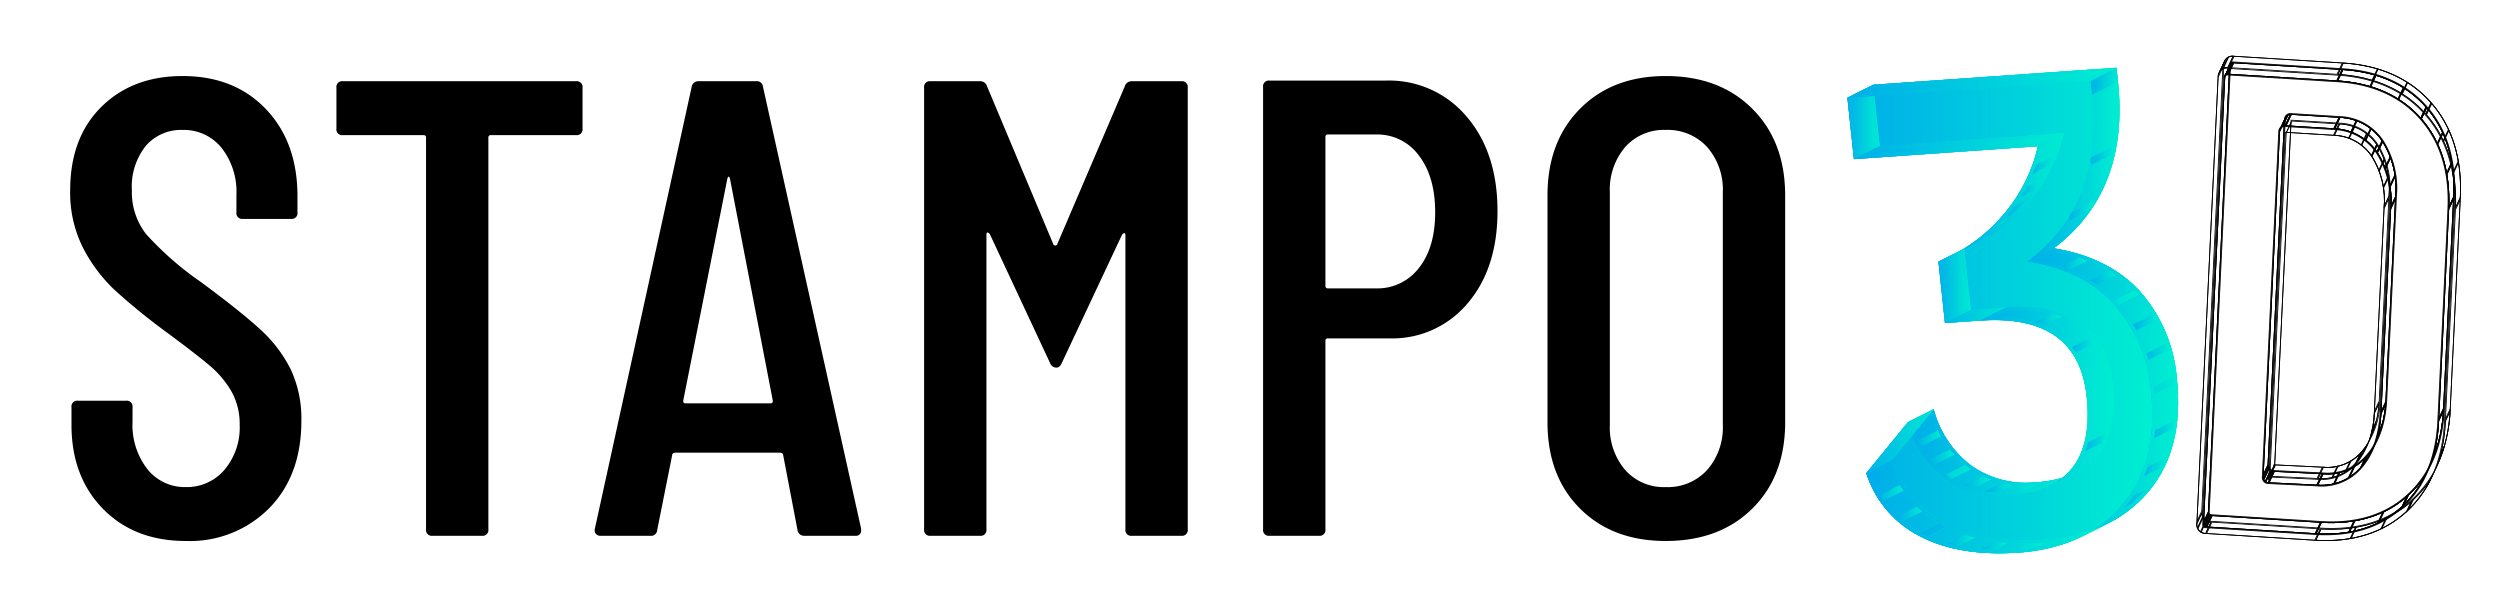 <svg id="Livello_1" data-name="Livello 1" xmlns="http://www.w3.org/2000/svg" xmlns:xlink="http://www.w3.org/1999/xlink" width="373.439" height="89.232" viewBox="0 0 373.439 89.232"><defs><style>.cls-1{fill:url(#Sfumatura_senza_nome_2);}.cls-2{fill:url(#Sfumatura_senza_nome_2-2);}.cls-3{fill:url(#Sfumatura_senza_nome_2-3);}.cls-4{fill:url(#Sfumatura_senza_nome_2-4);}.cls-5{fill:url(#Sfumatura_senza_nome_2-5);}.cls-6{fill:url(#Sfumatura_senza_nome_2-6);}.cls-7{fill:url(#Sfumatura_senza_nome_2-7);}.cls-8{fill:url(#Sfumatura_senza_nome_2-8);}.cls-9,.cls-90{fill:none;}.cls-10{fill:url(#Sfumatura_senza_nome_2-9);}.cls-11{fill:url(#Sfumatura_senza_nome_2-10);}.cls-12{fill:url(#Sfumatura_senza_nome_2-11);}.cls-13{fill:url(#Sfumatura_senza_nome_2-12);}.cls-14{fill:url(#Sfumatura_senza_nome_2-13);}.cls-15{fill:url(#Sfumatura_senza_nome_2-14);}.cls-16{fill:url(#Sfumatura_senza_nome_2-15);}.cls-17{fill:url(#Sfumatura_senza_nome_2-16);}.cls-18{isolation:isolate;}.cls-19{clip-path:url(#clip-path);}.cls-20{fill:url(#Sfumatura_senza_nome_2-18);}.cls-21{clip-path:url(#clip-path-2);}.cls-22{fill:url(#Sfumatura_senza_nome_2-20);}.cls-23{clip-path:url(#clip-path-3);}.cls-24{fill:url(#Sfumatura_senza_nome_2-22);}.cls-25{clip-path:url(#clip-path-4);}.cls-26{fill:url(#Sfumatura_senza_nome_2-24);}.cls-27{clip-path:url(#clip-path-5);}.cls-28{fill:url(#Sfumatura_senza_nome_2-26);}.cls-29{fill:url(#Sfumatura_senza_nome_2-27);}.cls-30{clip-path:url(#clip-path-6);}.cls-31{fill:url(#Sfumatura_senza_nome_2-29);}.cls-32{fill:url(#Sfumatura_senza_nome_2-30);}.cls-33{fill:url(#Sfumatura_senza_nome_2-31);}.cls-34{fill:url(#Sfumatura_senza_nome_2-33);}.cls-35{fill:url(#Sfumatura_senza_nome_2-34);}.cls-36{fill:url(#Sfumatura_senza_nome_2-35);}.cls-37{clip-path:url(#clip-path-7);}.cls-38{fill:url(#Sfumatura_senza_nome_2-37);}.cls-39{clip-path:url(#clip-path-8);}.cls-40{fill:url(#Sfumatura_senza_nome_2-39);}.cls-41{clip-path:url(#clip-path-9);}.cls-42{fill:url(#Sfumatura_senza_nome_2-41);}.cls-43{fill:url(#Sfumatura_senza_nome_2-42);}.cls-44{fill:url(#Sfumatura_senza_nome_2-43);}.cls-45{fill:url(#Sfumatura_senza_nome_2-44);}.cls-46{fill:url(#Sfumatura_senza_nome_2-45);}.cls-47{fill:url(#Sfumatura_senza_nome_2-46);}.cls-48{fill:url(#Sfumatura_senza_nome_2-47);}.cls-49{fill:url(#Sfumatura_senza_nome_2-48);}.cls-50{clip-path:url(#clip-path-10);}.cls-51{fill:url(#Sfumatura_senza_nome_2-50);}.cls-52{fill:url(#Sfumatura_senza_nome_2-51);}.cls-53{fill:url(#Sfumatura_senza_nome_2-52);}.cls-54{fill:url(#Sfumatura_senza_nome_2-54);}.cls-55{fill:url(#Sfumatura_senza_nome_2-55);}.cls-56{fill:url(#Sfumatura_senza_nome_2-56);}.cls-57{clip-path:url(#clip-path-11);}.cls-58{fill:url(#Sfumatura_senza_nome_2-58);}.cls-59{clip-path:url(#clip-path-12);}.cls-60{fill:url(#Sfumatura_senza_nome_2-60);}.cls-61{fill:url(#Sfumatura_senza_nome_2-61);}.cls-62{fill:url(#Sfumatura_senza_nome_2-62);}.cls-63{fill:url(#Sfumatura_senza_nome_2-63);}.cls-64{fill:url(#Sfumatura_senza_nome_2-64);}.cls-65{fill:url(#Sfumatura_senza_nome_2-65);}.cls-66{fill:url(#Sfumatura_senza_nome_2-66);}.cls-67{fill:url(#Sfumatura_senza_nome_2-67);}.cls-68{fill:url(#Sfumatura_senza_nome_2-68);}.cls-69{fill:url(#Sfumatura_senza_nome_2-69);}.cls-70{fill:url(#Sfumatura_senza_nome_2-70);}.cls-71{fill:url(#Sfumatura_senza_nome_2-71);}.cls-72{clip-path:url(#clip-path-13);}.cls-73{fill:url(#Sfumatura_senza_nome_2-73);}.cls-74{fill:url(#Sfumatura_senza_nome_2-74);}.cls-75{fill:url(#Sfumatura_senza_nome_2-75);}.cls-76{fill:url(#Sfumatura_senza_nome_2-76);}.cls-77{fill:url(#Sfumatura_senza_nome_2-77);}.cls-78{fill:url(#Sfumatura_senza_nome_2-78);}.cls-79{fill:url(#Sfumatura_senza_nome_2-80);}.cls-80{fill:url(#Sfumatura_senza_nome_2-81);}.cls-81{clip-path:url(#clip-path-14);}.cls-82{fill:url(#Sfumatura_senza_nome_2-83);}.cls-83{fill:url(#Sfumatura_senza_nome_2-84);}.cls-84{fill:url(#Sfumatura_senza_nome_2-85);}.cls-85{clip-path:url(#clip-path-15);}.cls-86{fill:url(#Sfumatura_senza_nome_2-88);}.cls-87{clip-path:url(#clip-path-16);}.cls-88{fill:url(#Sfumatura_senza_nome_2-90);}.cls-89{clip-path:url(#clip-path-17);}.cls-90{stroke:#000;stroke-miterlimit:10;stroke-width:0.25px;}.cls-91{clip-path:url(#clip-path-18);}.cls-92{clip-path:url(#clip-path-19);}.cls-93{clip-path:url(#clip-path-20);}.cls-94{clip-path:url(#clip-path-21);}.cls-95{clip-path:url(#clip-path-22);}.cls-96{clip-path:url(#clip-path-23);}.cls-97{clip-path:url(#clip-path-24);}.cls-98{clip-path:url(#clip-path-25);}.cls-99{clip-path:url(#clip-path-26);}.cls-100{clip-path:url(#clip-path-27);}.cls-101{clip-path:url(#clip-path-28);}.cls-102{clip-path:url(#clip-path-29);}.cls-103{clip-path:url(#clip-path-30);}.cls-104{clip-path:url(#clip-path-31);}.cls-105{clip-path:url(#clip-path-32);}.cls-106{clip-path:url(#clip-path-33);}.cls-107{clip-path:url(#clip-path-34);}.cls-108{clip-path:url(#clip-path-35);}.cls-109{clip-path:url(#clip-path-36);}.cls-110{clip-path:url(#clip-path-37);}.cls-111{clip-path:url(#clip-path-38);}.cls-112{clip-path:url(#clip-path-39);}.cls-113{clip-path:url(#clip-path-40);}.cls-114{clip-path:url(#clip-path-41);}.cls-115{clip-path:url(#clip-path-42);}.cls-116{clip-path:url(#clip-path-43);}.cls-117{clip-path:url(#clip-path-44);}.cls-118{clip-path:url(#clip-path-45);}.cls-119{clip-path:url(#clip-path-46);}.cls-120{clip-path:url(#clip-path-47);}.cls-121{clip-path:url(#clip-path-48);}.cls-122{clip-path:url(#clip-path-49);}.cls-123{clip-path:url(#clip-path-50);}.cls-124{clip-path:url(#clip-path-51);}.cls-125{clip-path:url(#clip-path-52);}.cls-126{clip-path:url(#clip-path-53);}.cls-127{clip-path:url(#clip-path-54);}.cls-128{clip-path:url(#clip-path-55);}.cls-129{clip-path:url(#clip-path-56);}.cls-130{clip-path:url(#clip-path-57);}.cls-131{clip-path:url(#clip-path-58);}.cls-132{clip-path:url(#clip-path-59);}.cls-133{clip-path:url(#clip-path-60);}.cls-134{clip-path:url(#clip-path-61);}.cls-135{clip-path:url(#clip-path-62);}.cls-136{clip-path:url(#clip-path-63);}.cls-137{clip-path:url(#clip-path-64);}.cls-138{clip-path:url(#clip-path-65);}.cls-139{clip-path:url(#clip-path-66);}.cls-140{clip-path:url(#clip-path-67);}.cls-141{clip-path:url(#clip-path-68);}.cls-142{clip-path:url(#clip-path-69);}.cls-143{clip-path:url(#clip-path-70);}.cls-144{clip-path:url(#clip-path-71);}.cls-145{clip-path:url(#clip-path-72);}.cls-146{clip-path:url(#clip-path-73);}.cls-147{clip-path:url(#clip-path-74);}.cls-148{clip-path:url(#clip-path-75);}.cls-149{clip-path:url(#clip-path-76);}.cls-150{clip-path:url(#clip-path-77);}.cls-151{clip-path:url(#clip-path-78);}.cls-152{clip-path:url(#clip-path-79);}.cls-153{clip-path:url(#clip-path-80);}.cls-154{clip-path:url(#clip-path-81);}.cls-155{clip-path:url(#clip-path-82);}.cls-156{clip-path:url(#clip-path-83);}.cls-157{clip-path:url(#clip-path-84);}</style><linearGradient id="Sfumatura_senza_nome_2" x1="462.203" y1="45.411" x2="507.753" y2="45.411" gradientTransform="matrix(-1, 0, 0, 1, 787.56, 0)" gradientUnits="userSpaceOnUse"><stop offset="0" stop-color="#00efd1"/><stop offset="1" stop-color="#00acea"/></linearGradient><linearGradient id="Sfumatura_senza_nome_2-2" x1="466.055" y1="47.355" x2="511.605" y2="47.355" xlink:href="#Sfumatura_senza_nome_2"/><linearGradient id="Sfumatura_senza_nome_2-3" x1="498.721" y1="65.905" x2="508.786" y2="65.905" xlink:href="#Sfumatura_senza_nome_2"/><linearGradient id="Sfumatura_senza_nome_2-4" x1="462.203" y1="58.585" x2="484.634" y2="58.585" xlink:href="#Sfumatura_senza_nome_2"/><linearGradient id="Sfumatura_senza_nome_2-5" x1="472.592" y1="75.692" x2="508.786" y2="75.692" xlink:href="#Sfumatura_senza_nome_2"/><linearGradient id="Sfumatura_senza_nome_2-6" x1="470.959" y1="25.601" x2="484.634" y2="25.601" xlink:href="#Sfumatura_senza_nome_2"/><linearGradient id="Sfumatura_senza_nome_2-7" x1="471.19" y1="12.113" x2="475.259" y2="12.113" xlink:href="#Sfumatura_senza_nome_2"/><linearGradient id="Sfumatura_senza_nome_2-8" x1="471.407" y1="12.36" x2="511.605" y2="12.36" xlink:href="#Sfumatura_senza_nome_2"/><linearGradient id="Sfumatura_senza_nome_2-9" x1="506.781" y1="18.213" x2="511.605" y2="18.213" xlink:href="#Sfumatura_senza_nome_2"/><linearGradient id="Sfumatura_senza_nome_2-10" x1="479.286" y1="21.833" x2="510.633" y2="21.833" xlink:href="#Sfumatura_senza_nome_2"/><linearGradient id="Sfumatura_senza_nome_2-11" x1="492.243" y1="37.682" x2="498.003" y2="37.682" xlink:href="#Sfumatura_senza_nome_2"/><linearGradient id="Sfumatura_senza_nome_2-12" x1="479.286" y1="29.06" x2="496.095" y2="29.06" xlink:href="#Sfumatura_senza_nome_2"/><linearGradient id="Sfumatura_senza_nome_2-13" x1="493.179" y1="42.698" x2="498.003" y2="42.698" xlink:href="#Sfumatura_senza_nome_2"/><linearGradient id="Sfumatura_senza_nome_2-14" x1="487.906" y1="47.095" x2="497.031" y2="47.095" xlink:href="#Sfumatura_senza_nome_2"/><linearGradient id="Sfumatura_senza_nome_2-15" x1="477.372" y1="67.584" x2="502.573" y2="67.584" xlink:href="#Sfumatura_senza_nome_2"/><linearGradient id="Sfumatura_senza_nome_2-16" x1="471.848" y1="59.174" x2="491.758" y2="59.174" xlink:href="#Sfumatura_senza_nome_2"/><clipPath id="clip-path"><path class="cls-1" d="M279.807,12.659l.972,9.164L308.274,19.9a23.95,23.95,0,0,1-5.343,10.44,24.953,24.953,0,0,1-9.523,6.804l.972,9.164,5.273-.369q14.583-1.02,15.908,11.36,1.47,13.855-11.431,14.745a14.131,14.131,0,0,1-9.705-2.513,15.438,15.438,0,0,1-5.587-8.399l-6.213,7.604a16.062,16.062,0,0,0,8.07,9.453q5.869,3.015,14.627,2.414,10.063-.704,15.518-7.076,5.441-6.383,4.326-16.9A22.249,22.249,0,0,0,319.596,43.464c-3.134-3.39-7.413-5.497-12.818-6.371q11.328-8.563,9.592-24.928l-.217-2.047Z"/></clipPath><linearGradient id="Sfumatura_senza_nome_2-18" x1="461.706" y1="45.394" x2="508.305" y2="45.394" xlink:href="#Sfumatura_senza_nome_2"/><clipPath id="clip-path-2"><path class="cls-2" d="M275.955,14.603l.972,9.164,27.495-1.923A23.95,23.95,0,0,1,299.079,32.284a24.953,24.953,0,0,1-9.523,6.804l.972,9.164,5.273-.369q14.583-1.02,15.908,11.36,1.47,13.855-11.431,14.745a14.131,14.131,0,0,1-9.705-2.513,15.438,15.438,0,0,1-5.587-8.399L278.774,70.679a16.062,16.062,0,0,0,8.07,9.453q5.869,3.015,14.627,2.414,10.063-.704,15.518-7.076,5.441-6.383,4.326-16.9A22.249,22.249,0,0,0,315.744,45.408c-3.134-3.39-7.413-5.497-12.818-6.371q11.328-8.563,9.592-24.928l-.217-2.047Z"/></clipPath><linearGradient id="Sfumatura_senza_nome_2-20" x1="465.558" y1="47.338" x2="512.157" y2="47.338" xlink:href="#Sfumatura_senza_nome_2"/><clipPath id="clip-path-3"><polygon class="cls-10" points="275.955 14.603 276.927 23.767 280.779 21.823 279.807 12.659 275.955 14.603"/></clipPath><linearGradient id="Sfumatura_senza_nome_2-22" x1="506.247" y1="18.213" x2="512.138" y2="18.213" xlink:href="#Sfumatura_senza_nome_2"/><clipPath id="clip-path-4"><polygon class="cls-11" points="276.927 23.767 304.422 21.844 308.274 19.9 280.779 21.823 276.927 23.767"/></clipPath><linearGradient id="Sfumatura_senza_nome_2-24" x1="476.844" y1="21.834" x2="513.074" y2="21.834" xlink:href="#Sfumatura_senza_nome_2"/><clipPath id="clip-path-5"><path class="cls-12" d="M291.465,38.219l3.852-1.944q-.93.469-1.909.869l-3.852,1.944Q290.535,38.689,291.465,38.219Z"/></clipPath><linearGradient id="Sfumatura_senza_nome_2-26" x1="482.574" y1="34.147" x2="498.229" y2="34.147" xlink:href="#Sfumatura_senza_nome_2"/><linearGradient id="Sfumatura_senza_nome_2-27" x1="492.017" y1="37.69" x2="498.229" y2="37.69" xlink:href="#Sfumatura_senza_nome_2"/><clipPath id="clip-path-6"><path class="cls-13" d="M295.317,36.275a24.886,24.886,0,0,0,7.614-5.935A23.95,23.95,0,0,0,308.274,19.9l-3.852,1.944A23.951,23.951,0,0,1,299.079,32.284a24.886,24.886,0,0,1-7.614,5.935C292.621,37.636,294.162,36.858,295.317,36.275Z"/></clipPath><linearGradient id="Sfumatura_senza_nome_2-29" x1="478.556" y1="26.426" x2="490.535" y2="26.426" xlink:href="#Sfumatura_senza_nome_2"/><linearGradient id="Sfumatura_senza_nome_2-30" x1="480.264" y1="24.646" x2="484.567" y2="24.646" gradientTransform="matrix(-0.893, -0.451, -0.451, 0.893, 746.904, 220.045)" xlink:href="#Sfumatura_senza_nome_2"/><linearGradient id="Sfumatura_senza_nome_2-31" x1="482.046" y1="28.128" x2="486.349" y2="28.128" gradientTransform="matrix(-0.893, -0.451, -0.451, 0.893, 748.282, 221.222)" xlink:href="#Sfumatura_senza_nome_2"/><linearGradient id="Sfumatura_senza_nome_2-33" x1="487.223" y1="34.088" x2="491.526" y2="34.088" gradientTransform="matrix(-0.893, -0.451, -0.451, 0.893, 750.431, 224.149)" xlink:href="#Sfumatura_senza_nome_2"/><linearGradient id="Sfumatura_senza_nome_2-34" x1="490.398" y1="36.354" x2="494.7" y2="36.354" gradientTransform="matrix(-0.893, -0.451, -0.451, 0.893, 751.093, 225.868)" xlink:href="#Sfumatura_senza_nome_2"/><linearGradient id="Sfumatura_senza_nome_2-35" x1="478.556" y1="28.819" x2="496.321" y2="28.819" xlink:href="#Sfumatura_senza_nome_2"/><clipPath id="clip-path-7"><polygon class="cls-14" points="289.556 39.088 290.529 48.251 294.38 46.307 293.408 37.144 289.556 39.088"/></clipPath><linearGradient id="Sfumatura_senza_nome_2-37" x1="492.646" y1="42.698" x2="498.536" y2="42.698" xlink:href="#Sfumatura_senza_nome_2"/><clipPath id="clip-path-8"><polygon class="cls-15" points="290.529 48.251 295.801 47.883 299.653 45.939 294.38 46.307 290.529 48.251"/></clipPath><linearGradient id="Sfumatura_senza_nome_2-39" x1="485.465" y1="47.095" x2="499.473" y2="47.095" xlink:href="#Sfumatura_senza_nome_2"/><clipPath id="clip-path-9"><path class="cls-16" d="M306.336,72.488l3.852-1.944a15.846,15.846,0,0,1-6.058,1.499,14.131,14.131,0,0,1-9.705-2.513,15.438,15.438,0,0,1-5.587-8.399l-3.852,1.944a15.438,15.438,0,0,0,5.587,8.399,14.131,14.131,0,0,0,9.705,2.513A15.845,15.845,0,0,0,306.336,72.488Z"/></clipPath><linearGradient id="Sfumatura_senza_nome_2-41" x1="471.35" y1="65.593" x2="489.723" y2="65.593" xlink:href="#Sfumatura_senza_nome_2"/><linearGradient id="Sfumatura_senza_nome_2-42" x1="480.988" y1="71.74" x2="497.938" y2="71.74" xlink:href="#Sfumatura_senza_nome_2"/><linearGradient id="Sfumatura_senza_nome_2-43" x1="486.836" y1="72.917" x2="491.14" y2="72.917" gradientTransform="matrix(-0.893, -0.45, -0.45, 0.893, 767.983, 228.091)" xlink:href="#Sfumatura_senza_nome_2"/><linearGradient id="Sfumatura_senza_nome_2-44" x1="490.068" y1="72.08" x2="494.371" y2="72.08" gradientTransform="matrix(-0.893, -0.451, -0.451, 0.893, 767.244, 229.505)" xlink:href="#Sfumatura_senza_nome_2"/><linearGradient id="Sfumatura_senza_nome_2-45" x1="492.182" y1="66.237" x2="503.171" y2="66.237" xlink:href="#Sfumatura_senza_nome_2"/><linearGradient id="Sfumatura_senza_nome_2-46" x1="495.296" y1="68.27" x2="499.599" y2="68.27" gradientTransform="matrix(-0.893, -0.451, -0.451, 0.893, 764.95, 231.5)" xlink:href="#Sfumatura_senza_nome_2"/><linearGradient id="Sfumatura_senza_nome_2-47" x1="497.157" y1="65.472" x2="501.461" y2="65.472" gradientTransform="matrix(-0.893, -0.451, -0.451, 0.893, 763.506, 231.991)" xlink:href="#Sfumatura_senza_nome_2"/><linearGradient id="Sfumatura_senza_nome_2-48" x1="477.146" y1="67.475" x2="503.171" y2="67.475" xlink:href="#Sfumatura_senza_nome_2"/><clipPath id="clip-path-10"><path class="cls-17" d="M310.188,70.544q6.43-3.245,5.374-13.245-1.315-12.393-15.908-11.36l-3.852,1.944q14.583-1.02,15.908,11.36,1.061,10.004-5.374,13.245C307.492,71.905,309.032,71.127,310.188,70.544Z"/></clipPath><linearGradient id="Sfumatura_senza_nome_2-50" x1="471.465" y1="52.688" x2="494.199" y2="52.688" xlink:href="#Sfumatura_senza_nome_2"/><linearGradient id="Sfumatura_senza_nome_2-51" x1="479.43" y1="47.718" x2="483.734" y2="47.718" gradientTransform="matrix(-0.893, -0.451, -0.451, 0.893, 757.408, 222.099)" xlink:href="#Sfumatura_senza_nome_2"/><linearGradient id="Sfumatura_senza_nome_2-52" x1="474.126" y1="51.502" x2="478.429" y2="51.502" gradientTransform="matrix(-0.893, -0.451, -0.451, 0.893, 759.682, 220.116)" xlink:href="#Sfumatura_senza_nome_2"/><linearGradient id="Sfumatura_senza_nome_2-54" x1="472.391" y1="66.065" x2="476.695" y2="66.065" gradientTransform="matrix(-0.893, -0.45, -0.45, 0.893, 766.445, 220.85)" xlink:href="#Sfumatura_senza_nome_2"/><linearGradient id="Sfumatura_senza_nome_2-55" x1="476.203" y1="70.978" x2="480.507" y2="70.978" gradientTransform="matrix(-0.893, -0.45, -0.45, 0.893, 768.25, 223.094)" xlink:href="#Sfumatura_senza_nome_2"/><linearGradient id="Sfumatura_senza_nome_2-56" x1="471.35" y1="59.148" x2="494.199" y2="59.148" xlink:href="#Sfumatura_senza_nome_2"/><clipPath id="clip-path-11"><polygon class="cls-3" points="284.987 63.075 278.774 70.679 282.626 68.735 288.839 61.131 284.987 63.075"/></clipPath><linearGradient id="Sfumatura_senza_nome_2-58" x1="496.843" y1="65.905" x2="510.664" y2="65.905" xlink:href="#Sfumatura_senza_nome_2"/><clipPath id="clip-path-12"><path class="cls-4" d="M311.116,80.078l3.852-1.944a18.72,18.72,0,0,0,5.873-4.607q5.441-6.383,4.326-16.9A22.249,22.249,0,0,0,319.596,43.464c-3.134-3.39-7.413-5.497-12.818-6.371l-3.852,1.944c5.405.874,9.684,2.981,12.818,6.371A22.249,22.249,0,0,1,321.314,58.571q1.117,10.528-4.326,16.9A18.719,18.719,0,0,1,311.116,80.078Z"/></clipPath><linearGradient id="Sfumatura_senza_nome_2-60" x1="464.728" y1="77.589" x2="488.531" y2="77.589" xlink:href="#Sfumatura_senza_nome_2"/><linearGradient id="Sfumatura_senza_nome_2-61" x1="470.638" y1="78.12" x2="474.941" y2="78.12" gradientTransform="matrix(-0.893, -0.451, -0.451, 0.893, 772.049, 221.399)" xlink:href="#Sfumatura_senza_nome_2"/><linearGradient id="Sfumatura_senza_nome_2-62" x1="461.706" y1="66.445" x2="472.562" y2="66.445" xlink:href="#Sfumatura_senza_nome_2"/><linearGradient id="Sfumatura_senza_nome_2-63" x1="463.594" y1="69.785" x2="467.898" y2="69.785" gradientTransform="matrix(-0.893, -0.451, -0.451, 0.893, 769.049, 217.331)" xlink:href="#Sfumatura_senza_nome_2"/><linearGradient id="Sfumatura_senza_nome_2-64" x1="462.153" y1="64.154" x2="466.455" y2="64.154" gradientTransform="matrix(-0.893, -0.451, -0.451, 0.893, 766.651, 216.123)" xlink:href="#Sfumatura_senza_nome_2"/><linearGradient id="Sfumatura_senza_nome_2-65" x1="461.861" y1="51.095" x2="472.633" y2="51.095" xlink:href="#Sfumatura_senza_nome_2"/><linearGradient id="Sfumatura_senza_nome_2-66" x1="463.169" y1="52.546" x2="467.473" y2="52.546" gradientTransform="matrix(-0.893, -0.451, -0.451, 0.893, 761.327, 215.291)" xlink:href="#Sfumatura_senza_nome_2"/><linearGradient id="Sfumatura_senza_nome_2-67" x1="465.028" y1="48.158" x2="469.331" y2="48.158" gradientTransform="matrix(-0.893, -0.45, -0.45, 0.893, 759.168, 215.613)" xlink:href="#Sfumatura_senza_nome_2"/><linearGradient id="Sfumatura_senza_nome_2-68" x1="467.147" y1="41.299" x2="486.235" y2="41.299" xlink:href="#Sfumatura_senza_nome_2"/><linearGradient id="Sfumatura_senza_nome_2-69" x1="471.253" y1="41.472" x2="475.557" y2="41.472" gradientTransform="matrix(-0.893, -0.45, -0.45, 0.893, 755.489, 217.701)" xlink:href="#Sfumatura_senza_nome_2"/><linearGradient id="Sfumatura_senza_nome_2-70" x1="475.528" y1="39.352" x2="479.83" y2="39.352" gradientTransform="matrix(-0.893, -0.451, -0.451, 0.893, 754.039, 219.489)" xlink:href="#Sfumatura_senza_nome_2"/><linearGradient id="Sfumatura_senza_nome_2-71" x1="461.706" y1="58.549" x2="486.235" y2="58.549" xlink:href="#Sfumatura_senza_nome_2"/><clipPath id="clip-path-13"><path class="cls-5" d="M314.968,78.134a25.116,25.116,0,0,1-9.645,2.468q-8.757.612-14.627-2.414a16.062,16.062,0,0,1-8.07-9.453l-3.852,1.944a16.062,16.062,0,0,0,8.07,9.453q5.869,3.015,14.627,2.414a25.116,25.116,0,0,0,9.645-2.468C312.272,79.495,313.812,78.717,314.968,78.134Z"/></clipPath><linearGradient id="Sfumatura_senza_nome_2-73" x1="495.763" y1="74.361" x2="509.401" y2="74.361" xlink:href="#Sfumatura_senza_nome_2"/><linearGradient id="Sfumatura_senza_nome_2-74" x1="502.83" y1="73.618" x2="507.133" y2="73.618" gradientTransform="matrix(-0.893, -0.451, -0.451, 0.893, 766.552, 235.47)" xlink:href="#Sfumatura_senza_nome_2"/><linearGradient id="Sfumatura_senza_nome_2-75" x1="500.142" y1="76.77" x2="504.446" y2="76.77" gradientTransform="matrix(-0.893, -0.45, -0.45, 0.893, 768.292, 234.498)" xlink:href="#Sfumatura_senza_nome_2"/><linearGradient id="Sfumatura_senza_nome_2-76" x1="479.795" y1="80.387" x2="501.818" y2="80.387" xlink:href="#Sfumatura_senza_nome_2"/><linearGradient id="Sfumatura_senza_nome_2-77" x1="492.405" y1="80.77" x2="496.707" y2="80.77" gradientTransform="matrix(-0.893, -0.451, -0.451, 0.893, 770.908, 231.49)" xlink:href="#Sfumatura_senza_nome_2"/><linearGradient id="Sfumatura_senza_nome_2-78" x1="487.529" y1="81.576" x2="491.831" y2="81.576" gradientTransform="matrix(-0.893, -0.451, -0.451, 0.893, 771.795, 229.38)" xlink:href="#Sfumatura_senza_nome_2"/><linearGradient id="Sfumatura_senza_nome_2-80" x1="475.813" y1="80.477" x2="480.115" y2="80.477" gradientTransform="matrix(-0.893, -0.451, -0.451, 0.893, 772.541, 224.03)" xlink:href="#Sfumatura_senza_nome_2"/><linearGradient id="Sfumatura_senza_nome_2-81" x1="472.366" y1="75.589" x2="509.401" y2="75.589" xlink:href="#Sfumatura_senza_nome_2"/><clipPath id="clip-path-14"><path class="cls-6" d="M302.926,39.037l3.852-1.944q11.328-8.563,9.592-24.928l-3.852,1.944Q314.256,30.486,302.926,39.037Z"/></clipPath><linearGradient id="Sfumatura_senza_nome_2-83" x1="470.462" y1="25.438" x2="484.936" y2="25.438" xlink:href="#Sfumatura_senza_nome_2"/><linearGradient id="Sfumatura_senza_nome_2-84" x1="474.455" y1="31.491" x2="478.758" y2="31.491" gradientTransform="matrix(-0.893, -0.451, -0.451, 0.893, 750.63, 218.118)" xlink:href="#Sfumatura_senza_nome_2"/><linearGradient id="Sfumatura_senza_nome_2-85" x1="471.258" y1="23.184" x2="475.561" y2="23.184" gradientTransform="matrix(-0.893, -0.451, -0.451, 0.893, 747.23, 215.786)" xlink:href="#Sfumatura_senza_nome_2"/><clipPath id="clip-path-15"><polygon class="cls-7" points="312.518 14.109 316.37 12.165 316.153 10.118 312.301 12.062 312.518 14.109"/></clipPath><linearGradient id="Sfumatura_senza_nome_2-88" x1="470.657" y1="12.113" x2="475.793" y2="12.113" xlink:href="#Sfumatura_senza_nome_2"/><clipPath id="clip-path-16"><polygon class="cls-8" points="312.301 12.062 316.153 10.118 279.807 12.659 275.955 14.603 312.301 12.062"/></clipPath><linearGradient id="Sfumatura_senza_nome_2-90" x1="468.965" y1="12.36" x2="514.045" y2="12.36" xlink:href="#Sfumatura_senza_nome_2"/><clipPath id="clip-path-17"><path class="cls-9" d="M362.469,15.968c2.991,3.419,4.365,7.951,4.102,13.481l-1.502,31.561c-.263,5.53-2.06,9.866-5.357,12.895-3.289,3.03-7.656,4.39-12.995,4.059l-16.302-1.009c-.385-.024-.488-.137-.47-.516l3.173-66.664c.018-.38.131-.479.516-.455l16.302,1.009C355.274,10.658,359.487,12.558,362.469,15.968ZM356.448,59.988,357.904,29.399a13.273,13.273,0,0,0-2-8.381,8.032,8.032,0,0,0-6.407-3.542l-7.255-.449a.819.819,0,0,0-.938.828L338.849,69.415a.846.846,0,0,0,.854.939l7.26.352a7.747,7.747,0,0,0,6.605-2.683c1.68-1.898,2.645-4.603,2.88-8.034"/></clipPath><clipPath id="clip-path-18"><path class="cls-9" d="M361.615,17.782c2.991,3.419,4.365,7.951,4.102,13.481l-1.502,31.561c-.263,5.53-2.06,9.866-5.357,12.895-3.289,3.03-7.656,4.39-12.995,4.059l-16.302-1.009c-.385-.024-.488-.137-.47-.516l3.172-66.664c.018-.38.131-.479.516-.455l16.302,1.009C354.42,12.473,358.633,14.373,361.615,17.782ZM355.594,61.803l1.456-30.589a13.273,13.273,0,0,0-2-8.381,8.032,8.032,0,0,0-6.407-3.542l-7.255-.449a.819.819,0,0,0-.938.828l-2.454,51.56a.846.846,0,0,0,.854.939l7.26.352a7.747,7.747,0,0,0,6.605-2.683c1.68-1.898,2.645-4.603,2.88-8.034"/></clipPath><clipPath id="clip-path-19"><path class="cls-9" d="M361.615,17.782l.854-1.814c2.991,3.419,4.365,7.951,4.102,13.481l-.854,1.814C365.98,25.733,364.605,21.201,361.615,17.782Z"/></clipPath><clipPath id="clip-path-20"><polygon class="cls-9" points="365.717 31.263 366.57 29.448 365.068 61.01 364.215 62.824 365.717 31.263"/></clipPath><clipPath id="clip-path-21"><path class="cls-9" d="M362.355,70.93a15.257,15.257,0,0,1-3.498,4.79c-3.289,3.03-7.656,4.39-12.995,4.059l.854-1.814c5.339.331,9.706-1.029,12.995-4.059a15.257,15.257,0,0,0,3.498-4.79Z"/></clipPath><clipPath id="clip-path-22"><path class="cls-9" d="M363.209,69.115l-.854,1.814a21.295,21.295,0,0,0,1.859-8.106l.854-1.814A21.295,21.295,0,0,1,363.209,69.115Z"/></clipPath><clipPath id="clip-path-23"><polygon class="cls-9" points="345.863 79.778 329.56 78.769 330.414 76.954 346.716 77.964 345.863 79.778"/></clipPath><clipPath id="clip-path-24"><path class="cls-9" d="M329.56,78.769c-.385-.024-.488-.137-.47-.516l.854-1.814c-.018.38.084.492.47.516Z"/></clipPath><clipPath id="clip-path-25"><polygon class="cls-9" points="329.091 78.252 332.263 11.588 333.117 9.774 329.945 76.438 329.091 78.252"/></clipPath><clipPath id="clip-path-26"><path class="cls-9" d="M332.318,11.298l.854-1.814c.067-.142.203-.181.461-.165l-.854,1.814C332.521,11.117,332.385,11.156,332.318,11.298Z"/></clipPath><clipPath id="clip-path-27"><path class="cls-9" d="M333.172,9.484a.784.784,0,0,0-.055.29l-.854,1.814a.784.784,0,0,1,.055-.29Z"/></clipPath><clipPath id="clip-path-28"><polygon class="cls-9" points="332.779 11.133 333.633 9.318 349.935 10.328 349.081 12.142 332.779 11.133"/></clipPath><clipPath id="clip-path-29"><path class="cls-9" d="M349.081,12.142l.854-1.814c5.339.331,9.551,2.23,12.533,5.64l-.854,1.814C358.633,14.373,354.42,12.473,349.081,12.142Z"/></clipPath><clipPath id="clip-path-30"><polygon class="cls-9" points="355.594 61.803 357.05 31.213 357.904 29.399 356.448 59.988 355.594 61.803"/></clipPath><clipPath id="clip-path-31"><path class="cls-9" d="M357.05,31.213a13.273,13.273,0,0,0-2-8.381,8.032,8.032,0,0,0-6.407-3.542l.854-1.814a8.032,8.032,0,0,1,6.407,3.542,13.273,13.273,0,0,1,2,8.381Z"/></clipPath><clipPath id="clip-path-32"><polygon class="cls-9" points="348.642 19.291 341.387 18.842 342.241 17.027 349.496 17.477 348.642 19.291"/></clipPath><clipPath id="clip-path-33"><path class="cls-9" d="M340.539,19.289l.854-1.814a1.002,1.002,0,0,0-.089.381l-.854,1.814A1.002,1.002,0,0,1,340.539,19.289Z"/></clipPath><clipPath id="clip-path-34"><path class="cls-9" d="M341.392,17.474a.82.82,0,0,1,.849-.447l-.854,1.814a.82.82,0,0,0-.848.447Z"/></clipPath><clipPath id="clip-path-35"><polygon class="cls-9" points="340.449 19.67 341.303 17.855 338.849 69.415 337.996 71.229 340.449 19.67"/></clipPath><clipPath id="clip-path-36"><path class="cls-9" d="M337.996,71.229l.854-1.814a.846.846,0,0,0,.854.939l-.854,1.814A.846.846,0,0,1,337.996,71.229Z"/></clipPath><clipPath id="clip-path-37"><polygon class="cls-9" points="338.849 72.168 339.703 70.353 346.963 70.706 346.109 72.52 338.849 72.168"/></clipPath><clipPath id="clip-path-38"><path class="cls-9" d="M354.252,67.472a15.83,15.83,0,0,0,1.342-5.669l.854-1.814a15.831,15.831,0,0,1-1.342,5.669Z"/></clipPath><clipPath id="clip-path-39"><path class="cls-9" d="M355.106,65.658l-.854,1.814a9.906,9.906,0,0,1-1.538,2.365A7.747,7.747,0,0,1,346.109,72.52l.854-1.814a7.747,7.747,0,0,0,6.605-2.683A9.906,9.906,0,0,0,355.106,65.658Z"/></clipPath><clipPath id="clip-path-40"><path class="cls-9" d="M363.217,15.332c3.161,3.615,4.632,8.384,4.356,14.179l-1.502,31.561c-.276,5.795-2.191,10.354-5.676,13.558-3.495,3.212-8.11,4.663-13.726,4.315L330.367,77.935a1.381,1.381,0,0,1-1.417-1.558L332.123,9.712a1.337,1.337,0,0,1,1.557-1.374l16.302,1.009C355.598,9.695,360.048,11.707,363.217,15.332Zm1.851,45.678,1.502-31.561c.263-5.53-1.111-10.062-4.102-13.481-2.982-3.409-7.195-5.309-12.533-5.64L333.633,9.318c-.385-.024-.498.075-.516.455L329.945,76.438c-.018.38.084.492.47.516l16.302,1.009c5.339.331,9.706-1.029,12.995-4.059,3.297-3.029,5.094-7.366,5.357-12.895"/></clipPath><clipPath id="clip-path-41"><path class="cls-9" d="M362.364,17.146c3.161,3.615,4.632,8.384,4.356,14.179l-1.502,31.561c-.276,5.795-2.191,10.354-5.676,13.558-3.495,3.212-8.11,4.663-13.726,4.315l-16.302-1.009a1.381,1.381,0,0,1-1.417-1.558l3.172-66.664a1.337,1.337,0,0,1,1.557-1.374L349.128,11.162C354.744,11.509,359.194,13.521,362.364,17.146Zm1.851,45.678,1.502-31.561c.263-5.53-1.111-10.062-4.102-13.481-2.982-3.409-7.195-5.309-12.533-5.64l-16.302-1.009c-.385-.024-.498.075-.516.455l-3.172,66.664c-.018.38.084.492.47.516l16.302,1.009c5.339.331,9.706-1.029,12.995-4.059,3.297-3.029,5.094-7.366,5.357-12.895"/></clipPath><clipPath id="clip-path-42"><path class="cls-9" d="M362.364,17.146l.854-1.814c3.161,3.615,4.632,8.384,4.356,14.179l-.854,1.814C366.996,25.53,365.525,20.762,362.364,17.146Z"/></clipPath><clipPath id="clip-path-43"><polygon class="cls-9" points="366.72 31.325 367.574 29.511 366.072 61.072 365.218 62.886 366.72 31.325"/></clipPath><clipPath id="clip-path-44"><path class="cls-9" d="M363.27,71.342a16.268,16.268,0,0,1-3.728,5.101c-3.495,3.212-8.11,4.663-13.726,4.315l.854-1.814c5.616.348,10.231-1.103,13.726-4.315a16.268,16.268,0,0,0,3.728-5.101Z"/></clipPath><clipPath id="clip-path-45"><path class="cls-9" d="M364.124,69.528l-.854,1.814a22.209,22.209,0,0,0,1.948-8.456l.854-1.814A22.209,22.209,0,0,1,364.124,69.528Z"/></clipPath><clipPath id="clip-path-46"><polygon class="cls-9" points="345.816 80.759 329.514 79.749 330.367 77.935 346.67 78.944 345.816 80.759"/></clipPath><clipPath id="clip-path-47"><path class="cls-9" d="M329.514,79.749a1.381,1.381,0,0,1-1.417-1.558l.854-1.814a1.381,1.381,0,0,0,1.417,1.558Z"/></clipPath><clipPath id="clip-path-48"><polygon class="cls-9" points="328.097 78.191 331.269 11.527 332.123 9.712 328.95 76.376 328.097 78.191"/></clipPath><clipPath id="clip-path-49"><path class="cls-9" d="M331.421,10.87l.854-1.814a1.337,1.337,0,0,1,1.405-.717l-.854,1.814A1.337,1.337,0,0,0,331.421,10.87Z"/></clipPath><clipPath id="clip-path-50"><path class="cls-9" d="M332.274,9.055a1.729,1.729,0,0,0-.152.657l-.854,1.814a1.729,1.729,0,0,1,.152-.657Z"/></clipPath><clipPath id="clip-path-51"><polygon class="cls-9" points="332.826 10.152 333.68 8.338 349.982 9.347 349.128 11.162 332.826 10.152"/></clipPath><clipPath id="clip-path-52"><path class="cls-9" d="M349.128,11.162l.854-1.814c5.616.348,10.066,2.36,13.236,5.984l-.854,1.814C359.194,13.521,354.744,11.509,349.128,11.162Z"/></clipPath><clipPath id="clip-path-53"><polygon class="cls-9" points="364.215 62.824 365.717 31.263 366.57 29.448 365.068 61.01 364.215 62.824"/></clipPath><clipPath id="clip-path-54"><path class="cls-9" d="M365.717,31.263c.263-5.53-1.111-10.062-4.102-13.481-2.982-3.409-7.195-5.309-12.533-5.64l.854-1.814c5.339.331,9.551,2.23,12.533,5.64,2.991,3.419,4.365,7.951,4.102,13.481Z"/></clipPath><clipPath id="clip-path-55"><polygon class="cls-9" points="349.081 12.142 332.779 11.133 333.633 9.318 349.935 10.328 349.081 12.142"/></clipPath><clipPath id="clip-path-56"><path class="cls-9" d="M332.318,11.298l.854-1.814a.784.784,0,0,0-.055.29l-.854,1.814A.784.784,0,0,1,332.318,11.298Z"/></clipPath><clipPath id="clip-path-57"><path class="cls-9" d="M333.172,9.484c.067-.142.203-.181.461-.165l-.854,1.814c-.258-.016-.394.023-.461.165Z"/></clipPath><clipPath id="clip-path-58"><polygon class="cls-9" points="332.263 11.588 333.117 9.774 329.945 76.438 329.091 78.252 332.263 11.588"/></clipPath><clipPath id="clip-path-59"><path class="cls-9" d="M329.091,78.252l.854-1.814c-.018.38.084.492.47.516l-.854,1.814C329.175,78.745,329.073,78.632,329.091,78.252Z"/></clipPath><clipPath id="clip-path-60"><polygon class="cls-9" points="329.56 78.769 330.414 76.954 346.716 77.964 345.863 79.778 329.56 78.769"/></clipPath><clipPath id="clip-path-61"><path class="cls-9" d="M362.355,70.93a21.295,21.295,0,0,0,1.859-8.106l.854-1.814a21.295,21.295,0,0,1-1.859,8.106Z"/></clipPath><clipPath id="clip-path-62"><path class="cls-9" d="M363.209,69.115l-.854,1.814a15.257,15.257,0,0,1-3.498,4.789c-3.289,3.03-7.656,4.39-12.995,4.059l.854-1.814c5.339.331,9.706-1.029,12.995-4.059A15.257,15.257,0,0,0,363.209,69.115Z"/></clipPath><clipPath id="clip-path-63"><path class="cls-9" d="M349.496,17.477a8.032,8.032,0,0,1,6.407,3.542,13.273,13.273,0,0,1,2,8.381L356.448,59.988c-.235,3.432-1.199,6.136-2.88,8.034a7.747,7.747,0,0,1-6.605,2.683l-7.26-.352a.846.846,0,0,1-.854-.939L341.303,17.855a.819.819,0,0,1,.938-.828Zm5.958,42.441,1.455-30.581a12.328,12.328,0,0,0-1.822-7.776,7,7,0,0,0-5.638-3.104l-7.157-.443L339.848,69.379l7.153.345a6.712,6.712,0,0,0,5.807-2.351,12.25,12.25,0,0,0,2.646-7.455m-15.731,9.453.003.496.014-.486-.017-.01"/></clipPath><clipPath id="clip-path-64"><path class="cls-9" d="M348.642,19.291a8.032,8.032,0,0,1,6.407,3.542,13.273,13.273,0,0,1,2,8.381L355.594,61.803c-.235,3.432-1.199,6.136-2.88,8.034A7.747,7.747,0,0,1,346.109,72.52l-7.26-.352a.846.846,0,0,1-.854-.939l2.454-51.56a.819.819,0,0,1,.938-.828Zm5.958,42.441,1.455-30.581a12.328,12.328,0,0,0-1.822-7.776,7,7,0,0,0-5.638-3.104l-7.157-.443-2.444,51.365,7.153.345a6.712,6.712,0,0,0,5.807-2.351,12.25,12.25,0,0,0,2.646-7.455m-15.731,9.453.003.496.014-.486-.017-.01"/></clipPath><clipPath id="clip-path-65"><path class="cls-9" d="M348.642,19.291l.854-1.814a8.032,8.032,0,0,1,6.407,3.542,13.273,13.273,0,0,1,2,8.381l-.854,1.814a13.273,13.273,0,0,0-2-8.381A8.032,8.032,0,0,0,348.642,19.291Z"/></clipPath><clipPath id="clip-path-66"><polygon class="cls-9" points="357.05 31.213 357.904 29.399 356.448 59.988 355.594 61.803 357.05 31.213"/></clipPath><clipPath id="clip-path-67"><path class="cls-9" d="M354.252,67.472a9.906,9.906,0,0,1-1.538,2.365A7.747,7.747,0,0,1,346.109,72.52l.854-1.814a7.747,7.747,0,0,0,6.605-2.683,9.906,9.906,0,0,0,1.538-2.365Z"/></clipPath><clipPath id="clip-path-68"><path class="cls-9" d="M355.106,65.658l-.854,1.814a15.83,15.83,0,0,0,1.342-5.669l.854-1.814A15.831,15.831,0,0,1,355.106,65.658Z"/></clipPath><clipPath id="clip-path-69"><polygon class="cls-9" points="346.109 72.52 338.849 72.168 339.703 70.353 346.963 70.706 346.109 72.52"/></clipPath><clipPath id="clip-path-70"><path class="cls-9" d="M338.849,72.168a.846.846,0,0,1-.854-.939l.854-1.814a.846.846,0,0,0,.854.939Z"/></clipPath><clipPath id="clip-path-71"><polygon class="cls-9" points="337.996 71.229 340.449 19.67 341.303 17.855 338.849 69.415 337.996 71.229"/></clipPath><clipPath id="clip-path-72"><path class="cls-9" d="M340.539,19.289l.854-1.814a.82.82,0,0,1,.849-.447l-.854,1.814A.82.82,0,0,0,340.539,19.289Z"/></clipPath><clipPath id="clip-path-73"><path class="cls-9" d="M341.392,17.474a1.002,1.002,0,0,0-.089.381l-.854,1.814a1.002,1.002,0,0,1,.089-.381Z"/></clipPath><clipPath id="clip-path-74"><polygon class="cls-9" points="341.387 18.842 342.241 17.027 349.496 17.477 348.642 19.291 341.387 18.842"/></clipPath><clipPath id="clip-path-75"><polygon class="cls-9" points="354.6 61.732 356.055 31.152 356.909 29.337 355.454 59.918 354.6 61.732"/></clipPath><clipPath id="clip-path-76"><path class="cls-9" d="M356.055,31.152a12.328,12.328,0,0,0-1.822-7.776,7,7,0,0,0-5.638-3.104l.854-1.814a7,7,0,0,1,5.638,3.104,12.328,12.328,0,0,1,1.822,7.776Z"/></clipPath><clipPath id="clip-path-77"><polygon class="cls-9" points="348.596 20.271 341.439 19.828 342.293 18.014 349.449 18.457 348.596 20.271"/></clipPath><clipPath id="clip-path-78"><polygon class="cls-9" points="341.439 19.828 342.293 18.014 339.848 69.379 338.994 71.194 341.439 19.828"/></clipPath><clipPath id="clip-path-79"><polygon class="cls-9" points="338.994 71.194 339.848 69.379 347.001 69.725 346.147 71.539 338.994 71.194"/></clipPath><clipPath id="clip-path-80"><path class="cls-9" d="M353.353,67.035a14.765,14.765,0,0,0,1.247-5.302l.854-1.814a14.765,14.765,0,0,1-1.247,5.302C353.95,65.764,353.609,66.49,353.353,67.035Z"/></clipPath><clipPath id="clip-path-81"><path class="cls-9" d="M354.207,65.22l-.854,1.814a9.029,9.029,0,0,1-1.398,2.153A6.712,6.712,0,0,1,346.147,71.539l.854-1.814a6.712,6.712,0,0,0,5.807-2.351A9.03,9.03,0,0,0,354.207,65.22Z"/></clipPath><clipPath id="clip-path-82"><polygon class="cls-9" points="338.869 71.186 339.723 69.371 339.726 69.868 338.872 71.682 338.869 71.186"/></clipPath><clipPath id="clip-path-83"><polygon class="cls-9" points="338.872 71.682 338.887 71.196 339.74 69.381 339.726 69.868 338.872 71.682"/></clipPath><clipPath id="clip-path-84"><polygon class="cls-9" points="338.887 71.196 338.869 71.186 339.723 69.371 339.74 69.381 338.887 71.196"/></clipPath></defs><title>logo_stampo3d</title><g class="cls-18"><g class="cls-18"><path class="cls-1" d="M279.807,12.659l.972,9.164L308.274,19.9a23.95,23.95,0,0,1-5.343,10.44,24.953,24.953,0,0,1-9.523,6.804l.972,9.164,5.273-.369q14.583-1.02,15.908,11.36,1.47,13.855-11.431,14.745a14.131,14.131,0,0,1-9.705-2.513,15.438,15.438,0,0,1-5.587-8.399l-6.213,7.604a16.062,16.062,0,0,0,8.07,9.453q5.869,3.015,14.627,2.414,10.063-.704,15.518-7.076,5.441-6.383,4.326-16.9A22.249,22.249,0,0,0,319.596,43.464c-3.134-3.39-7.413-5.497-12.818-6.371q11.328-8.563,9.592-24.928l-.217-2.047Z"/><g class="cls-19"><path class="cls-20" d="M290.467,78.633a16.624,16.624,0,0,1-8.313-9.735l-.091-.263,6.988-8.553.268.909a15.029,15.029,0,0,0,5.404,8.137,13.566,13.566,0,0,0,9.373,2.417c3.981-.278,6.924-1.52,8.744-3.692,1.967-2.346,2.715-5.879,2.225-10.5-.85-8.008-5.876-11.584-15.376-10.914l-5.754.402L292.871,36.823l.349-.142a24.59,24.59,0,0,0,9.335-6.669A23.512,23.512,0,0,0,307.624,20.447l-27.291,1.908-1.078-10.158L316.6,9.585l.268,2.527c1.126,10.613-1.87,18.911-8.906,24.686a21.623,21.623,0,0,1,12.002,6.327A22.825,22.825,0,0,1,325.663,56.574c.756,7.12-.738,12.933-4.441,17.276-3.694,4.333-9.031,6.773-15.863,7.251q-1.468.103-2.86.102A26.143,26.143,0,0,1,290.467,78.633ZM280.358,13.121l.867,8.169,27.689-1.936-.153.659a24.529,24.529,0,0,1-5.453,10.655,25.555,25.555,0,0,1-9.364,6.793l.883,8.313,4.791-.335c10.009-.693,15.536,3.272,16.44,11.806.521,4.902-.305,8.687-2.452,11.249-2.002,2.388-5.178,3.75-9.44,4.047a14.7,14.7,0,0,1-10.036-2.609,15.678,15.678,0,0,1-5.487-7.771l-5.452,6.671a15.618,15.618,0,0,0,7.733,8.909c3.826,1.966,8.663,2.762,14.364,2.36,6.555-.458,11.659-2.78,15.172-6.901,3.519-4.127,4.935-9.686,4.209-16.522A21.85,21.85,0,0,0,319.228,43.803c-3.022-3.269-7.238-5.36-12.53-6.217l-1.155-.187.934-.706c7.367-5.569,10.528-13.804,9.396-24.476l-.166-1.568Z"/></g></g><g class="cls-18"><path class="cls-2" d="M275.955,14.603l.972,9.164,27.495-1.923A23.95,23.95,0,0,1,299.079,32.284a24.953,24.953,0,0,1-9.523,6.804l.972,9.164,5.273-.369q14.583-1.02,15.908,11.36,1.47,13.855-11.431,14.745a14.131,14.131,0,0,1-9.705-2.513,15.438,15.438,0,0,1-5.587-8.399L278.774,70.679a16.062,16.062,0,0,0,8.07,9.453q5.869,3.015,14.627,2.414,10.063-.704,15.518-7.076,5.441-6.383,4.326-16.9A22.249,22.249,0,0,0,315.744,45.408c-3.134-3.39-7.413-5.497-12.818-6.371q11.328-8.563,9.592-24.928l-.217-2.047Z"/><g class="cls-21"><path class="cls-22" d="M286.615,80.576a16.622,16.622,0,0,1-8.314-9.735l-.091-.263,6.988-8.553.268.909a15.04,15.04,0,0,0,5.404,8.137,13.563,13.563,0,0,0,9.373,2.417c3.982-.278,6.924-1.521,8.744-3.692,1.967-2.346,2.716-5.879,2.226-10.501-.85-8.008-5.879-11.576-15.376-10.914l-5.755.402-1.062-10.017.349-.142a24.591,24.591,0,0,0,9.334-6.669,23.506,23.506,0,0,0,5.069-9.564l-27.291,1.908-1.077-10.158,37.344-2.611.269,2.526c1.126,10.613-1.87,18.912-8.907,24.686a21.62,21.62,0,0,1,12.003,6.327,22.829,22.829,0,0,1,5.7,13.45c.755,7.12-.739,12.933-4.441,17.276-3.694,4.333-9.031,6.772-15.864,7.25q-1.466.103-2.859.102A26.141,26.141,0,0,1,286.615,80.576Zm-10.108-65.511.866,8.169,27.689-1.937-.153.659A24.521,24.521,0,0,1,299.456,32.613a25.562,25.562,0,0,1-9.363,6.793l.882,8.313,4.792-.335c10.014-.698,15.535,3.273,16.44,11.806.52,4.902-.306,8.687-2.453,11.249-2.002,2.388-5.178,3.75-9.44,4.048a14.738,14.738,0,0,1-10.037-2.609,15.696,15.696,0,0,1-5.486-7.771l-5.452,6.672a15.618,15.618,0,0,0,7.734,8.909c3.825,1.965,8.655,2.763,14.363,2.36,6.556-.458,11.66-2.78,15.173-6.901,3.518-4.127,4.934-9.686,4.209-16.522a21.854,21.854,0,0,0-5.44-12.876c-3.023-3.27-7.239-5.361-12.531-6.217l-1.155-.187.934-.706c7.368-5.568,10.529-13.804,9.397-24.477l-.167-1.567Z"/></g></g><g class="cls-18"><polygon class="cls-10" points="275.955 14.603 276.927 23.767 280.779 21.823 279.807 12.659 275.955 14.603"/><g class="cls-23"><path class="cls-24" d="M275.422,14.313l4.806-2.426,1.085,10.227-4.807,2.426Zm3.964-.881-2.897,1.462.859,8.101,2.898-1.462Z"/></g></g><g class="cls-18"><polygon class="cls-11" points="276.927 23.767 304.422 21.844 308.274 19.9 280.779 21.823 276.927 23.767"/><g class="cls-25"><path class="cls-26" d="M280.554,21.376l30.162-2.148-6.068,3.062-30.162,2.148ZM305.833,20.572l-24.918,1.742-1.547.781,24.918-1.743Z"/></g></g><g class="cls-18"><path class="cls-12" d="M291.465,38.219l3.852-1.944q-.93.469-1.909.869l-3.852,1.944Q290.535,38.689,291.465,38.219Z"/><g class="cls-27"><g class="cls-18"><path class="cls-28" d="M289.331,38.642l3.648-1.84a24.592,24.592,0,0,0,5.723-4.847l6.284-3.212-1.678,1.925a25.506,25.506,0,0,1-9.675,6.921l-.149.075A25.973,25.973,0,0,1,289.745,39.551Zm10.061-5.956q-.577.658-1.191,1.27a24.449,24.449,0,0,0,2.256-1.807Z"/></g><path class="cls-29" d="M289.746,39.551c.665-.272,1.318-.57,1.944-.885l3.833-1.935.02-.01-.451-.893c-.607.307-1.237.593-1.872.852L289.331,38.642Z"/></g></g><g class="cls-18"><path class="cls-13" d="M295.317,36.275a24.886,24.886,0,0,0,7.614-5.935A23.95,23.95,0,0,0,308.274,19.9l-3.852,1.944A23.951,23.951,0,0,1,299.079,32.284a24.886,24.886,0,0,1-7.614,5.935C292.621,37.636,294.162,36.858,295.317,36.275Z"/><g class="cls-30"><g class="cls-18"><path class="cls-31" d="M298.702,31.955a23.519,23.519,0,0,0,5.232-10.225l.054-.228,5.016-2.531-.242,1.042a24.529,24.529,0,0,1-5.453,10.655l-6.284,3.212Zm8.814-11.113-2.662,1.343a24.443,24.443,0,0,1-3.967,8.625l1.73-.873A23.5,23.5,0,0,0,307.517,20.843Z"/><rect class="cls-32" x="302.987" y="24.146" width="4.315" height="1" transform="translate(21.635 140.158) rotate(-26.785)"/><rect class="cls-33" x="301.205" y="27.628" width="4.315" height="1" transform="translate(19.875 139.729) rotate(-26.785)"/><path class="cls-28" d="M289.331,38.642l3.648-1.84a24.592,24.592,0,0,0,5.723-4.847l6.284-3.212-1.678,1.925a25.506,25.506,0,0,1-9.675,6.921l-.149.075A25.973,25.973,0,0,1,289.745,39.551Zm10.061-5.956q-.577.658-1.191,1.27a24.449,24.449,0,0,0,2.256-1.807Z"/><rect class="cls-34" x="296.028" y="33.588" width="4.314" height="1" transform="translate(16.623 138.007) rotate(-26.78)"/><rect class="cls-35" x="292.853" y="35.854" width="4.315" height="1" transform="translate(15.271 136.848) rotate(-26.785)"/></g><path class="cls-36" d="M291.239,37.773a24.504,24.504,0,0,0,7.463-5.818,23.519,23.519,0,0,0,5.232-10.225l.054-.228,5.016-2.531-.242,1.042a24.529,24.529,0,0,1-5.453,10.655,25.516,25.516,0,0,1-7.766,6.053l-3.853,1.944ZM304.854,22.186A24.518,24.518,0,0,1,299.456,32.613q-.609.699-1.261,1.349a24.791,24.791,0,0,0,4.359-3.95,23.509,23.509,0,0,0,4.962-9.169Z"/></g></g><g class="cls-18"><polygon class="cls-14" points="289.556 39.088 290.529 48.251 294.38 46.307 293.408 37.144 289.556 39.088"/><g class="cls-37"><path class="cls-38" d="M289.023,38.797l4.806-2.426,1.085,10.227-4.807,2.426Zm3.964-.881-2.897,1.462.859,8.101,2.898-1.462Z"/></g></g><g class="cls-18"><polygon class="cls-15" points="290.529 48.251 295.801 47.883 299.653 45.939 294.38 46.307 290.529 48.251"/><g class="cls-39"><path class="cls-40" d="M294.155,45.861l7.939-.594-6.067,3.062-7.94.594Zm3.057.75-2.695.188-1.547.78,2.696-.188Z"/></g></g><g class="cls-18"><path class="cls-16" d="M306.336,72.488l3.852-1.944a15.846,15.846,0,0,1-6.058,1.499,14.131,14.131,0,0,1-9.705-2.513,15.438,15.438,0,0,1-5.587-8.399l-3.852,1.944a15.438,15.438,0,0,0,5.587,8.399,14.131,14.131,0,0,0,9.705,2.513A15.845,15.845,0,0,0,306.336,72.488Z"/><g class="cls-41"><g class="cls-18"><path class="cls-42" d="M303.905,71.597l.19-.053a18.005,18.005,0,0,0,3.764-.636,8.436,8.436,0,0,0,1.128-1.112c1.967-2.346,2.716-5.879,2.226-10.501l-.036-.343,4.806-2.426.076.72c.521,4.902-.305,8.687-2.452,11.249a10.787,10.787,0,0,1-5.274,3.317,14.393,14.393,0,0,1-8.019,2.675l-2.477.173Zm.361.938-1.027.518a13.797,13.797,0,0,0,1.956-.606Q304.74,72.5,304.267,72.535Zm7.975-13.001c.423,4.487-.306,8.015-2.168,10.501a8.925,8.925,0,0,0,2.767-2.183c1.862-2.222,2.633-5.509,2.292-9.776Z"/><path class="cls-43" d="M290.276,71.877l-.654-.482,4.853-2.45.248.182a13.566,13.566,0,0,0,9.373,2.417l2.477-.173-6.068,3.062-.19.053q-.705.049-1.386.049A14.241,14.241,0,0,1,290.276,71.877Zm11.694.696a14.046,14.046,0,0,1-7.59-2.46l-2.829,1.427a13.771,13.771,0,0,0,8.592,1.955Z"/><rect class="cls-44" x="296.414" y="72.416" width="4.315" height="1" transform="translate(-0.837 142.315) rotate(-26.774)"/><rect class="cls-45" x="293.183" y="71.58" width="4.315" height="1" transform="translate(-0.8 140.799) rotate(-26.78)"/><path class="cls-46" d="M290.276,71.877a16.014,16.014,0,0,1-5.77-8.661l-.118-.4,4.761-2.402.169.576a15.033,15.033,0,0,0,5.403,8.137l.656.482-4.854,2.45ZM288.536,61.844l-2.948,1.488A14.971,14.971,0,0,0,290.626,70.888l2.87-1.449A16.019,16.019,0,0,1,288.536,61.844Z"/><rect class="cls-47" x="287.955" y="67.77" width="4.315" height="1" transform="translate(0.363 138.065) rotate(-26.785)"/><rect class="cls-48" x="286.093" y="64.972" width="4.315" height="1" transform="translate(1.417 136.896) rotate(-26.78)"/></g><path class="cls-49" d="M290.276,71.877a16.014,16.014,0,0,1-5.77-8.661l-.118-.4,4.761-2.402.169.576a15.029,15.029,0,0,0,5.404,8.137,13.566,13.566,0,0,0,9.373,2.417,15.43,15.43,0,0,0,5.867-1.447l.451.893h0l-3.853,1.944a16.425,16.425,0,0,1-6.248,1.552q-.705.049-1.386.049A14.241,14.241,0,0,1,290.276,71.877Zm13.89.665a14.723,14.723,0,0,1-10.036-2.609,15.787,15.787,0,0,1-5.594-8.089l-2.948,1.488a14.879,14.879,0,0,0,5.282,7.739,13.563,13.563,0,0,0,9.373,2.417,16.608,16.608,0,0,0,4.969-1.043Q304.699,72.504,304.166,72.542Z"/></g></g><g class="cls-18"><path class="cls-17" d="M310.188,70.544q6.43-3.245,5.374-13.245-1.315-12.393-15.908-11.36l-3.852,1.944q14.583-1.02,15.908,11.36,1.061,10.004-5.374,13.245C307.492,71.905,309.032,71.127,310.188,70.544Z"/><g class="cls-50"><g class="cls-18"><path class="cls-51" d="M311.213,59.295c-.85-8.008-5.879-11.576-15.376-10.914l-2.477.173,6.067-3.062.19-.052c10.009-.7,15.536,3.271,16.44,11.806l.036.343L311.289,60.015ZM299.788,46.43l-1.733.875c8.298.034,13.022,3.784,14.064,11.17l2.906-1.467C314.073,49.269,309.097,45.808,299.788,46.43Z"/><rect class="cls-52" x="303.82" y="47.217" width="4.315" height="1" transform="translate(11.318 142.979) rotate(-26.78)"/><rect class="cls-53" x="309.125" y="51.002" width="4.314" height="1" transform="translate(10.181 145.775) rotate(-26.78)"/><path class="cls-42" d="M303.905,71.597l.19-.053a18.005,18.005,0,0,0,3.764-.636,8.436,8.436,0,0,0,1.128-1.112c1.967-2.346,2.716-5.879,2.226-10.501l-.036-.343,4.806-2.426.076.72c.521,4.902-.305,8.687-2.452,11.249a10.787,10.787,0,0,1-5.274,3.317,14.393,14.393,0,0,1-8.019,2.675l-2.477.173Zm.361.938-1.027.518a13.797,13.797,0,0,0,1.956-.606Q304.74,72.5,304.267,72.535Zm7.975-13.001c.423,4.487-.306,8.015-2.168,10.501a8.925,8.925,0,0,0,2.767-2.183c1.862-2.222,2.633-5.509,2.292-9.776Z"/><rect class="cls-54" x="310.86" y="65.565" width="4.315" height="1" transform="translate(3.798 148.087) rotate(-26.774)"/><rect class="cls-55" x="307.047" y="70.478" width="4.315" height="1" transform="translate(1.176 146.897) rotate(-26.774)"/></g><path class="cls-56" d="M306.11,72.042l.002-.001c4.121-2.081,5.79-6.25,5.101-12.746-.85-8.008-5.879-11.576-15.376-10.914l-2.477.173,6.067-3.062.19-.053c10.009-.693,15.536,3.272,16.44,11.806.729,6.861-1.171,11.486-5.645,13.744l-3.853,1.944Zm-6.322-25.611-1.733.875c8.561.035,13.318,4.025,14.152,11.884.496,4.668-.225,8.301-2.146,10.857,4.051-2.097,5.687-6.251,5.003-12.695-.783-7.382-5.115-10.992-13.228-10.992C301.18,46.36,300.495,46.383,299.788,46.43Z"/></g></g><g class="cls-18"><polygon class="cls-3" points="284.987 63.075 278.774 70.679 282.626 68.735 288.839 61.131 284.987 63.075"/><g class="cls-57"><path class="cls-58" d="M284.6,62.759l6.117-3.136-7.704,9.428-6.117,3.136Zm2.361-.12-1.654.835-4.655,5.697,1.654-.835Z"/></g></g><g class="cls-18"><path class="cls-4" d="M311.116,80.078l3.852-1.944a18.72,18.72,0,0,0,5.873-4.607q5.441-6.383,4.326-16.9A22.249,22.249,0,0,0,319.596,43.464c-3.134-3.39-7.413-5.497-12.818-6.371l-3.852,1.944c5.405.874,9.684,2.981,12.818,6.371A22.249,22.249,0,0,1,321.314,58.571q1.117,10.528-4.326,16.9A18.719,18.719,0,0,1,311.116,80.078Z"/><g class="cls-59"><g class="cls-18"><path class="cls-60" d="M305.098,80.156l.19-.052a26.236,26.236,0,0,0,7.451-1.548,18.041,18.041,0,0,0,3.869-3.409l6.224-3.186-1.61,1.89a19.535,19.535,0,0,1-8.025,5.604,24.334,24.334,0,0,1-11.69,3.591l-2.477.173Zm.361.938-1.261.636a25.019,25.019,0,0,0,3.833-.928Q306.783,80.997,305.459,81.094Zm11.845-5.222q-.293.341-.601.666A18.163,18.163,0,0,0,318.225,75.407Z"/><rect class="cls-61" x="312.613" y="77.62" width="4.314" height="1" transform="translate(-1.437 150.202) rotate(-26.78)"/><path class="cls-62" d="M316.608,75.146c3.518-4.127,4.934-9.686,4.209-16.522l-.036-.343,4.806-2.426.076.72c.756,7.12-.738,12.933-4.441,17.276L314.998,77.036Zm8.13-17.743-2.892,1.459c.584,6.058-.479,11.156-3.164,15.193l1.843-.93C323.872,69.154,325.288,63.867,324.738,57.403Z"/><rect class="cls-63" x="319.656" y="69.285" width="4.315" height="1" transform="translate(3.073 152.481) rotate(-26.78)"/><rect class="cls-64" x="321.099" y="63.654" width="4.315" height="1" transform="translate(5.774 152.559) rotate(-26.785)"/><path class="cls-65" d="M320.817,58.624a21.854,21.854,0,0,0-5.44-12.876l-.45-.487,4.78-2.413.256.277A22.825,22.825,0,0,1,325.663,56.574l.036.343-4.806,2.426Zm-1.336-14.542-2.93,1.479a22.768,22.768,0,0,1,5.176,12.242l2.903-1.465A21.847,21.847,0,0,0,319.481,44.082Z"/><rect class="cls-66" x="320.081" y="52.046" width="4.315" height="1" transform="translate(10.886 150.824) rotate(-26.78)"/><rect class="cls-67" x="318.223" y="47.658" width="4.315" height="1" transform="translate(12.654 149.485) rotate(-26.774)"/><path class="cls-68" d="M315.377,45.747c-3.023-3.27-7.239-5.361-12.531-6.217l-1.521-.246,5.373-2.711.16.026c5.518.893,9.927,3.088,13.104,6.525l.45.487-4.78,2.413Zm-8.519-8.135-2.387,1.204a21.596,21.596,0,0,1,11.38,5.977l2.915-1.472A21.313,21.313,0,0,0,306.858,37.613Z"/><rect class="cls-69" x="311.997" y="40.972" width="4.315" height="1" transform="translate(14.998 145.963) rotate(-26.774)"/><rect class="cls-70" x="307.724" y="38.852" width="4.315" height="1" transform="translate(15.516 143.87) rotate(-26.785)"/></g><path class="cls-71" d="M310.891,79.632a18.299,18.299,0,0,0,5.718-4.485c3.518-4.127,4.934-9.686,4.209-16.522a21.854,21.854,0,0,0-5.44-12.876c-3.023-3.27-7.239-5.361-12.531-6.217l-1.521-.246,5.373-2.711.16.026c5.518.893,9.927,3.088,13.104,6.525A22.825,22.825,0,0,1,325.663,56.574c.756,7.12-.738,12.933-4.441,17.276a19.308,19.308,0,0,1-6.028,4.729l-3.852,1.944Zm-6.419-40.815a21.473,21.473,0,0,1,11.64,6.252,22.829,22.829,0,0,1,5.7,13.45c.755,7.12-.739,12.933-4.441,17.276q-.334.391-.685.762A18.22,18.22,0,0,0,320.46,73.202c3.519-4.127,4.935-9.686,4.209-16.522A21.85,21.85,0,0,0,319.228,43.803c-2.991-3.236-7.153-5.318-12.37-6.19Z"/></g></g><g class="cls-18"><path class="cls-5" d="M314.968,78.134a25.116,25.116,0,0,1-9.645,2.468q-8.757.612-14.627-2.414a16.062,16.062,0,0,1-8.07-9.453l-3.852,1.944a16.062,16.062,0,0,0,8.07,9.453q5.869,3.015,14.627,2.414a25.116,25.116,0,0,0,9.645-2.468C312.272,79.495,313.812,78.717,314.968,78.134Z"/><g class="cls-72"><g class="cls-18"><path class="cls-73" d="M286.615,80.576a16.622,16.622,0,0,1-8.314-9.735l-.142-.413L282.912,68.03l.187.542a15.652,15.652,0,0,0,7.825,9.171l.873.449-4.955,2.501ZM282.347,69.436l-2.954,1.491a15.588,15.588,0,0,0,7.455,8.643l2.773-1.4A16.535,16.535,0,0,1,282.347,69.436Z"/><rect class="cls-74" x="280.421" y="73.118" width="4.315" height="1" transform="translate(-2.856 135.243) rotate(-26.785)"/><rect class="cls-75" x="283.109" y="76.269" width="4.315" height="1" transform="translate(-3.999 136.734) rotate(-26.774)"/><path class="cls-76" d="M286.615,80.576l-.873-.449,4.955-2.501.227.116c3.826,1.966,8.654,2.761,14.364,2.36l2.477-.173-6.068,3.062-.19.053q-1.466.103-2.859.102A26.141,26.141,0,0,1,286.615,80.576ZM303.029,81.2a26.652,26.652,0,0,1-12.334-2.452l-2.72,1.373a28.005,28.005,0,0,0,13.36,1.934Z"/><rect class="cls-77" x="290.847" y="80.269" width="4.314" height="1" transform="translate(-4.966 140.679) rotate(-26.78)"/><rect class="cls-78" x="295.723" y="81.076" width="4.314" height="1" transform="translate(-4.806 142.962) rotate(-26.78)"/><path class="cls-60" d="M305.098,80.156l.19-.052a26.236,26.236,0,0,0,7.451-1.548,18.041,18.041,0,0,0,3.869-3.409l6.224-3.186-1.61,1.89a19.535,19.535,0,0,1-8.025,5.604,24.334,24.334,0,0,1-11.69,3.591l-2.477.173Zm.361.938-1.261.636a25.019,25.019,0,0,0,3.833-.928Q306.783,80.997,305.459,81.094Zm11.845-5.222q-.293.341-.601.666A18.163,18.163,0,0,0,318.225,75.407Z"/><rect class="cls-79" x="307.438" y="79.977" width="4.315" height="1" transform="translate(-3.047 148.155) rotate(-26.785)"/></g><path class="cls-80" d="M286.615,80.576a16.622,16.622,0,0,1-8.314-9.735l-.142-.413L282.912,68.03l.187.542a15.652,15.652,0,0,0,7.825,9.171c3.826,1.966,8.663,2.762,14.364,2.36a24.739,24.739,0,0,0,9.443-2.411l.011-.005.451.893-3.852,1.944a25.731,25.731,0,0,1-9.836,2.521q-1.466.103-2.859.102A26.141,26.141,0,0,1,286.615,80.576Zm18.743.524c-5.892.412-10.899-.419-14.892-2.468a16.546,16.546,0,0,1-8.12-9.197l-2.954,1.491a15.591,15.591,0,0,0,7.68,8.76c3.825,1.965,8.655,2.763,14.363,2.36a27.16,27.16,0,0,0,6.63-1.25Q306.753,81.003,305.358,81.101Z"/></g></g><g class="cls-18"><path class="cls-6" d="M302.926,39.037l3.852-1.944q11.328-8.563,9.592-24.928l-3.852,1.944Q314.256,30.486,302.926,39.037Z"/><g class="cls-81"><g class="cls-18"><path class="cls-82" d="M302.624,38.638c7.368-5.568,10.529-13.804,9.397-24.477l-.036-.343,4.806-2.426.076.72c1.172,11.045-2.121,19.584-9.863,25.427l-3.853,1.944Zm10.427-24.238c.916,9.336-1.387,16.863-6.854,22.434l.28-.141c7.2-5.442,10.383-13.432,9.467-23.753Z"/><rect class="cls-83" x="308.796" y="30.991" width="4.314" height="1" transform="translate(19.162 143.481) rotate(-26.78)"/><rect class="cls-84" x="311.993" y="22.684" width="4.314" height="1" transform="translate(23.248 144.03) rotate(-26.78)"/></g><path class="cls-82" d="M302.624,38.638c7.368-5.568,10.529-13.804,9.397-24.477l-.036-.343,4.806-2.426.076.72c1.172,11.045-2.121,19.584-9.863,25.427l-3.853,1.944Zm10.427-24.238c.916,9.336-1.387,16.863-6.854,22.434l.28-.141c7.2-5.442,10.383-13.432,9.467-23.753Z"/></g></g><g class="cls-18"><polygon class="cls-7" points="312.518 14.109 316.37 12.165 316.153 10.118 312.301 12.062 312.518 14.109"/><g class="cls-85"><path class="cls-86" d="M311.767,11.771,316.574,9.345l.329,3.111-4.806,2.425Zm3.966-.881-2.897,1.462.104.984,2.897-1.462Z"/></g></g><g class="cls-18"><polygon class="cls-8" points="312.301 12.062 316.153 10.118 279.807 12.659 275.955 14.603 312.301 12.062"/><g class="cls-87"><path class="cls-88" d="M279.581,12.213l39.014-2.767-6.068,3.062-39.012,2.767Zm34.131-1.423-33.77,2.361-1.547.781L312.165,11.57Z"/></g></g></g><path d="M15.382,76.008q-4.705-4.802-4.704-12.562V60.828a.857.857,0,0,1,.97-.97h7.178a.859.859,0,0,1,.971.97V62.962A10.748,10.748,0,0,0,22.027,70.091a7.123,7.123,0,0,0,5.723,2.667,7.38,7.38,0,0,0,5.772-2.571,9.785,9.785,0,0,0,2.279-6.741,9.852,9.852,0,0,0-1.213-4.947,14.406,14.406,0,0,0-3.201-3.832q-1.989-1.696-6.45-4.995a95.204,95.204,0,0,1-7.76-6.305,23.374,23.374,0,0,1-4.753-6.305A18.259,18.259,0,0,1,10.484,28.43q0-7.857,4.656-12.464,4.655-4.606,12.125-4.607,7.759,0,12.464,4.947,4.705,4.947,4.705,12.998v2.425a.857.857,0,0,1-.97.97H36.286a.857.857,0,0,1-.97-.97V29.109a10.608,10.608,0,0,0-2.23-7.033,7.232,7.232,0,0,0-5.82-2.667A6.938,6.938,0,0,0,21.785,21.785a9.739,9.739,0,0,0-2.086,6.645,10.146,10.146,0,0,0,2.134,6.547,46.929,46.929,0,0,0,8.148,7.13q5.915,4.365,8.876,7.081a20.284,20.284,0,0,1,4.559,5.966,17.278,17.278,0,0,1,1.601,7.711q0,8.148-4.802,13.046a16.683,16.683,0,0,1-12.465,4.898Q20.087,80.809,15.382,76.008Z"/><path d="M87.017,13.103v6.111a.857.857,0,0,1-.97.97h-12.707a.343.343,0,0,0-.388.388V79.063a.858.858,0,0,1-.971.97H64.61a.857.857,0,0,1-.97-.97V20.573a.344.344,0,0,0-.388-.388H51.224a.857.857,0,0,1-.97-.97V13.103a.857.857,0,0,1,.97-.97H86.047A.858.858,0,0,1,87.017,13.103Z"/><path d="M119.126,79.161l-2.135-11.155a.326.326,0,0,0-.146-.291.601.601,0,0,0-.339-.097H100.889a.602.602,0,0,0-.34.097.328.328,0,0,0-.146.291L98.173,79.161a.927.927,0,0,1-1.067.873H89.734a.892.892,0,0,1-.728-.291.88.88,0,0,1-.146-.776l14.453-65.96a.998.998,0,0,1,1.067-.873h8.536a.927.927,0,0,1,1.066.873l14.647,65.96v.194a.772.772,0,0,1-.873.873H120.192A.996.996,0,0,1,119.126,79.161Zm-16.781-18.915h12.804q.291,0,.291-.388l-6.402-33.174c-.064-.194-.13-.291-.193-.291-.065,0-.131.097-.194.291l-6.596,33.174Q102.053,60.246,102.344,60.245Z"/><path d="M138.039,79.063v-65.96a.858.858,0,0,1,.97-.97h7.372a1.069,1.069,0,0,1,1.067.776l9.894,23.571a.315.315,0,0,0,.582,0l10.088-23.571a1.068,1.068,0,0,1,1.067-.776h7.372a.858.858,0,0,1,.97.97v65.96a.857.857,0,0,1-.97.97h-7.372a.857.857,0,0,1-.97-.97V35.122c0-.194-.049-.291-.146-.291a.533.533,0,0,0-.34.194l-9.021,19.206c-.194.453-.454.679-.776.679a.995.995,0,0,1-.97-.679l-9.021-19.303a.534.534,0,0,0-.34-.194c-.097,0-.145.097-.145.291v44.038a.857.857,0,0,1-.97.97h-7.372A.857.857,0,0,1,138.039,79.063Z"/><path d="M219.083,17.42q4.607,5.383,4.607,14.113,0,8.537-4.462,13.774a14.666,14.666,0,0,1-11.736,5.238h-9.118a.343.343,0,0,0-.389.388V79.063a.857.857,0,0,1-.97.97h-7.372a.857.857,0,0,1-.97-.97V13.007a.858.858,0,0,1,.97-.97h17.363A15.129,15.129,0,0,1,219.083,17.42Zm-7.129,22.601q2.423-3.055,2.425-8.293,0-5.333-2.425-8.487a7.689,7.689,0,0,0-6.402-3.152h-7.178a.343.343,0,0,0-.389.388V42.688a.343.343,0,0,0,.389.388h7.178A7.773,7.773,0,0,0,211.954,40.021Z"/><path d="M236.008,75.959q-4.852-4.849-4.85-12.901v-33.853q0-8.05,4.85-12.949,4.85-4.897,12.804-4.898,8.051,0,12.95,4.898,4.897,4.899,4.898,12.949v33.853q0,8.053-4.898,12.901-4.9,4.852-12.95,4.85Q240.858,80.809,236.008,75.959Zm19.012-5.771a9.65,9.65,0,0,0,2.328-6.741V28.721a9.657,9.657,0,0,0-2.328-6.742,7.972,7.972,0,0,0-6.208-2.57,7.709,7.709,0,0,0-6.062,2.57,9.787,9.787,0,0,0-2.279,6.742V63.447a9.78,9.78,0,0,0,2.279,6.741,7.703,7.703,0,0,0,6.062,2.571A7.966,7.966,0,0,0,255.02,70.188Z"/><g class="cls-18"><g class="cls-18"><g class="cls-89"><path class="cls-90" d="M362.469,15.968c2.991,3.419,4.365,7.951,4.102,13.481l-1.502,31.561c-.263,5.53-2.06,9.866-5.357,12.895-3.289,3.03-7.656,4.39-12.995,4.059l-16.302-1.009c-.385-.024-.488-.137-.47-.516l3.173-66.664c.018-.38.131-.479.516-.455l16.302,1.009C355.274,10.658,359.487,12.558,362.469,15.968ZM356.448,59.988,357.904,29.399a13.273,13.273,0,0,0-2-8.381,8.032,8.032,0,0,0-6.407-3.542l-7.255-.449a.819.819,0,0,0-.938.828L338.849,69.415a.846.846,0,0,0,.854.939l7.26.352a7.747,7.747,0,0,0,6.605-2.683c1.68-1.898,2.645-4.603,2.88-8.034"/></g></g><g class="cls-18"><g class="cls-91"><path class="cls-90" d="M361.615,17.782c2.991,3.419,4.365,7.951,4.102,13.481l-1.502,31.561c-.263,5.53-2.06,9.866-5.357,12.895-3.289,3.03-7.656,4.39-12.995,4.059l-16.302-1.009c-.385-.024-.488-.137-.47-.516l3.172-66.664c.018-.38.131-.479.516-.455l16.302,1.009C354.42,12.473,358.633,14.373,361.615,17.782ZM355.594,61.803l1.456-30.589a13.273,13.273,0,0,0-2-8.381,8.032,8.032,0,0,0-6.407-3.542l-7.255-.449a.819.819,0,0,0-.938.828l-2.454,51.56a.846.846,0,0,0,.854.939l7.26.352a7.747,7.747,0,0,0,6.605-2.683c1.68-1.898,2.645-4.603,2.88-8.034"/></g></g><g class="cls-18"><g class="cls-92"><g class="cls-18"><path class="cls-90" d="M361.615,17.782l.854-1.814c2.991,3.419,4.365,7.951,4.102,13.481l-.854,1.814C365.98,25.733,364.605,21.201,361.615,17.782Z"/><line class="cls-90" x1="364.066" y1="21.568" x2="364.92" y2="19.753"/><line class="cls-90" x1="365.435" y1="26.07" x2="366.288" y2="24.256"/></g><path class="cls-90" d="M361.615,17.782l.854-1.814c2.991,3.419,4.365,7.951,4.102,13.481l-.854,1.814C365.98,25.733,364.605,21.201,361.615,17.782Z"/></g></g><g class="cls-18"><g class="cls-93"><polygon class="cls-90" points="365.717 31.263 366.57 29.448 365.068 61.01 364.215 62.824 365.717 31.263"/></g></g><g class="cls-18"><g class="cls-94"><g class="cls-18"><path class="cls-90" d="M364.215,62.824l.854-1.814c-.263,5.53-2.06,9.866-5.357,12.895l-.854,1.814C362.155,72.69,363.951,68.354,364.215,62.824Z"/><line class="cls-90" x1="361.653" y1="72.258" x2="362.507" y2="70.444"/><path class="cls-90" d="M358.858,75.719l.854-1.814c-3.289,3.03-7.656,4.39-12.995,4.059l-.854,1.814C351.201,80.109,355.569,78.749,358.858,75.719Z"/><line class="cls-90" x1="355.213" y1="78.192" x2="356.067" y2="76.377"/><line class="cls-90" x1="350.874" y1="79.546" x2="351.727" y2="77.732"/></g><path class="cls-90" d="M362.355,70.93a15.257,15.257,0,0,1-3.498,4.79c-3.289,3.03-7.656,4.39-12.995,4.059l.854-1.814c5.339.331,9.706-1.029,12.995-4.059a15.257,15.257,0,0,0,3.498-4.79Z"/></g></g><g class="cls-18"><g class="cls-95"><g class="cls-18"><path class="cls-90" d="M364.215,62.824l.854-1.814c-.263,5.53-2.06,9.866-5.357,12.895l-.854,1.814C362.155,72.69,363.951,68.354,364.215,62.824Z"/><line class="cls-90" x1="363.442" y1="67.951" x2="364.295" y2="66.137"/></g><path class="cls-90" d="M363.209,69.115l-.854,1.814a21.295,21.295,0,0,0,1.859-8.106l.854-1.814A21.295,21.295,0,0,1,363.209,69.115Z"/></g></g><g class="cls-18"><g class="cls-96"><polygon class="cls-90" points="345.863 79.778 329.56 78.769 330.414 76.954 346.716 77.964 345.863 79.778"/></g></g><g class="cls-18"><g class="cls-97"><g class="cls-18"><path class="cls-90" d="M329.56,78.769l.854-1.814c-.385-.024-.488-.137-.47-.516l-.854,1.814C329.073,78.632,329.175,78.745,329.56,78.769Z"/><line class="cls-90" x1="329.263" y1="78.709" x2="330.117" y2="76.894"/><line class="cls-90" x1="329.119" y1="78.55" x2="329.973" y2="76.735"/></g><path class="cls-90" d="M329.56,78.769c-.385-.024-.488-.137-.47-.516l.854-1.814c-.018.38.084.492.47.516Z"/></g></g><g class="cls-18"><g class="cls-98"><polygon class="cls-90" points="329.091 78.252 332.263 11.588 333.117 9.774 329.945 76.438 329.091 78.252"/></g></g><g class="cls-18"><g class="cls-99"><g class="cls-18"><path class="cls-90" d="M332.263,11.588l.854-1.814c.018-.38.131-.479.516-.455l-.854,1.814C332.394,11.109,332.281,11.208,332.263,11.588Z"/><line class="cls-90" x1="332.32" y1="11.296" x2="333.173" y2="9.482"/><line class="cls-90" x1="332.478" y1="11.156" x2="333.332" y2="9.341"/></g><path class="cls-90" d="M332.318,11.298l.854-1.814c.067-.142.203-.181.461-.165l-.854,1.814C332.521,11.117,332.385,11.156,332.318,11.298Z"/></g></g><g class="cls-18"><g class="cls-100"><g class="cls-18"><path class="cls-90" d="M332.263,11.588l.854-1.814c.018-.38.131-.479.516-.455l-.854,1.814C332.394,11.109,332.281,11.208,332.263,11.588Z"/></g><path class="cls-90" d="M333.172,9.484a.784.784,0,0,0-.055.29l-.854,1.814a.784.784,0,0,1,.055-.29Z"/></g></g><g class="cls-18"><g class="cls-101"><polygon class="cls-90" points="332.779 11.133 333.633 9.318 349.935 10.328 349.081 12.142 332.779 11.133"/></g></g><g class="cls-18"><g class="cls-102"><g class="cls-18"><path class="cls-90" d="M349.081,12.142l.854-1.814c5.339.331,9.551,2.23,12.533,5.64l-.854,1.814C358.633,14.373,354.42,12.473,349.081,12.142Z"/><line class="cls-90" x1="354.041" y1="12.994" x2="354.895" y2="11.179"/><line class="cls-90" x1="358.226" y1="14.878" x2="359.08" y2="13.064"/></g><path class="cls-90" d="M349.081,12.142l.854-1.814c5.339.331,9.551,2.23,12.533,5.64l-.854,1.814C358.633,14.373,354.42,12.473,349.081,12.142Z"/></g></g><g class="cls-18"><g class="cls-103"><polygon class="cls-90" points="355.594 61.803 357.05 31.213 357.904 29.399 356.448 59.988 355.594 61.803"/></g></g><g class="cls-18"><g class="cls-104"><g class="cls-18"><path class="cls-90" d="M357.05,31.213l.854-1.814a13.273,13.273,0,0,0-2-8.381l-.854,1.814A13.273,13.273,0,0,1,357.05,31.213Z"/><line class="cls-90" x1="356.934" y1="27.993" x2="357.788" y2="26.178"/><line class="cls-90" x1="356.266" y1="25.194" x2="357.12" y2="23.38"/><path class="cls-90" d="M355.05,22.833l.854-1.814a8.032,8.032,0,0,0-6.407-3.542l-.854,1.814A8.032,8.032,0,0,1,355.05,22.833Z"/><line class="cls-90" x1="353.323" y1="20.981" x2="354.177" y2="19.167"/><line class="cls-90" x1="351.182" y1="19.799" x2="352.035" y2="17.985"/></g><path class="cls-90" d="M357.05,31.213a13.273,13.273,0,0,0-2-8.381,8.032,8.032,0,0,0-6.407-3.542l.854-1.814a8.032,8.032,0,0,1,6.407,3.542,13.273,13.273,0,0,1,2,8.381Z"/></g></g><g class="cls-18"><g class="cls-105"><polygon class="cls-90" points="348.642 19.291 341.387 18.842 342.241 17.027 349.496 17.477 348.642 19.291"/></g></g><g class="cls-18"><g class="cls-106"><g class="cls-18"><path class="cls-90" d="M341.387,18.842l.854-1.814a.819.819,0,0,0-.938.828l-.854,1.814A.819.819,0,0,1,341.387,18.842Z"/></g><path class="cls-90" d="M340.539,19.289l.854-1.814a1.002,1.002,0,0,0-.089.381l-.854,1.814A1.002,1.002,0,0,1,340.539,19.289Z"/></g></g><g class="cls-18"><g class="cls-107"><g class="cls-18"><path class="cls-90" d="M341.387,18.842l.854-1.814a.819.819,0,0,0-.938.828l-.854,1.814A.819.819,0,0,1,341.387,18.842Z"/><line class="cls-90" x1="340.907" y1="18.922" x2="341.761" y2="17.107"/><line class="cls-90" x1="340.582" y1="19.208" x2="341.436" y2="17.394"/></g><path class="cls-90" d="M341.392,17.474a.82.82,0,0,1,.849-.447l-.854,1.814a.82.82,0,0,0-.848.447Z"/></g></g><g class="cls-18"><g class="cls-108"><polygon class="cls-90" points="340.449 19.67 341.303 17.855 338.849 69.415 337.996 71.229 340.449 19.67"/></g></g><g class="cls-18"><g class="cls-109"><g class="cls-18"><path class="cls-90" d="M337.996,71.229l.854-1.814a.846.846,0,0,0,.854.939l-.854,1.814A.846.846,0,0,1,337.996,71.229Z"/><line class="cls-90" x1="338.084" y1="71.704" x2="338.938" y2="69.89"/><line class="cls-90" x1="338.379" y1="72.029" x2="339.233" y2="70.215"/></g><path class="cls-90" d="M337.996,71.229l.854-1.814a.846.846,0,0,0,.854.939l-.854,1.814A.846.846,0,0,1,337.996,71.229Z"/></g></g><g class="cls-18"><g class="cls-110"><polygon class="cls-90" points="338.849 72.168 339.703 70.353 346.963 70.706 346.109 72.52 338.849 72.168"/></g></g><g class="cls-18"><g class="cls-111"><g class="cls-18"><path class="cls-90" d="M352.714,69.837l.854-1.814c1.68-1.898,2.645-4.603,2.88-8.034l-.854,1.814C355.359,65.235,354.395,67.939,352.714,69.837Z"/><line class="cls-90" x1="355.116" y1="64.989" x2="355.97" y2="63.175"/></g><path class="cls-90" d="M354.252,67.472a15.83,15.83,0,0,0,1.342-5.669l.854-1.814a15.831,15.831,0,0,1-1.342,5.669Z"/></g></g><g class="cls-18"><g class="cls-112"><g class="cls-18"><path class="cls-90" d="M346.109,72.52l.854-1.814a7.747,7.747,0,0,0,6.605-2.683l-.854,1.814A7.747,7.747,0,0,1,346.109,72.52Z"/><line class="cls-90" x1="348.626" y1="72.331" x2="349.48" y2="70.517"/><line class="cls-90" x1="350.831" y1="71.436" x2="351.685" y2="69.621"/><path class="cls-90" d="M352.714,69.837l.854-1.814c1.68-1.898,2.645-4.603,2.88-8.034l-.854,1.814C355.359,65.235,354.395,67.939,352.714,69.837Z"/><line class="cls-90" x1="354.155" y1="67.673" x2="355.009" y2="65.859"/></g><path class="cls-90" d="M355.106,65.658l-.854,1.814a9.906,9.906,0,0,1-1.538,2.365A7.747,7.747,0,0,1,346.109,72.52l.854-1.814a7.747,7.747,0,0,0,6.605-2.683A9.906,9.906,0,0,0,355.106,65.658Z"/></g></g><g class="cls-18"><g class="cls-113"><path class="cls-90" d="M363.217,15.332c3.161,3.615,4.632,8.384,4.356,14.179l-1.502,31.561c-.276,5.795-2.191,10.354-5.676,13.558-3.495,3.212-8.11,4.663-13.726,4.315L330.367,77.935a1.381,1.381,0,0,1-1.417-1.558L332.123,9.712a1.337,1.337,0,0,1,1.557-1.374l16.302,1.009C355.598,9.695,360.048,11.707,363.217,15.332Zm1.851,45.678,1.502-31.561c.263-5.53-1.111-10.062-4.102-13.481-2.982-3.409-7.195-5.309-12.533-5.64L333.633,9.318c-.385-.024-.498.075-.516.455L329.945,76.438c-.018.38.084.492.47.516l16.302,1.009c5.339.331,9.706-1.029,12.995-4.059,3.297-3.029,5.094-7.366,5.357-12.895"/></g></g><g class="cls-18"><g class="cls-114"><path class="cls-90" d="M362.364,17.146c3.161,3.615,4.632,8.384,4.356,14.179l-1.502,31.561c-.276,5.795-2.191,10.354-5.676,13.558-3.495,3.212-8.11,4.663-13.726,4.315l-16.302-1.009a1.381,1.381,0,0,1-1.417-1.558l3.172-66.664a1.337,1.337,0,0,1,1.557-1.374L349.128,11.162C354.744,11.509,359.194,13.521,362.364,17.146Zm1.851,45.678,1.502-31.561c.263-5.53-1.111-10.062-4.102-13.481-2.982-3.409-7.195-5.309-12.533-5.64l-16.302-1.009c-.385-.024-.498.075-.516.455l-3.172,66.664c-.018.38.084.492.47.516l16.302,1.009c5.339.331,9.706-1.029,12.995-4.059,3.297-3.029,5.094-7.366,5.357-12.895"/></g></g><g class="cls-18"><g class="cls-115"><g class="cls-18"><path class="cls-90" d="M362.364,17.146l.854-1.814c3.161,3.615,4.632,8.384,4.356,14.179l-.854,1.814C366.996,25.53,365.525,20.762,362.364,17.146Z"/><line class="cls-90" x1="364.959" y1="21.141" x2="365.813" y2="19.327"/><line class="cls-90" x1="366.415" y1="25.877" x2="367.269" y2="24.063"/></g><path class="cls-90" d="M362.364,17.146l.854-1.814c3.161,3.615,4.632,8.384,4.356,14.179l-.854,1.814C366.996,25.53,365.525,20.762,362.364,17.146Z"/></g></g><g class="cls-18"><g class="cls-116"><polygon class="cls-90" points="366.72 31.325 367.574 29.511 366.072 61.072 365.218 62.886 366.72 31.325"/></g></g><g class="cls-18"><g class="cls-117"><g class="cls-18"><path class="cls-90" d="M365.218,62.886l.854-1.814c-.276,5.795-2.191,10.354-5.676,13.558l-.854,1.814C363.027,73.24,364.942,68.681,365.218,62.886Z"/><line class="cls-90" x1="362.501" y1="72.792" x2="363.355" y2="70.978"/><path class="cls-90" d="M359.542,76.444l.854-1.814c-3.495,3.212-8.11,4.663-13.726,4.315l-.854,1.814C351.432,81.106,356.047,79.656,359.542,76.444Z"/><line class="cls-90" x1="355.678" y1="79.067" x2="356.532" y2="77.253"/><line class="cls-90" x1="351.094" y1="80.508" x2="351.948" y2="78.694"/></g><path class="cls-90" d="M363.27,71.342a16.268,16.268,0,0,1-3.728,5.101c-3.495,3.212-8.11,4.663-13.726,4.315l.854-1.814c5.616.348,10.231-1.103,13.726-4.315a16.268,16.268,0,0,0,3.728-5.101Z"/></g></g><g class="cls-18"><g class="cls-118"><g class="cls-18"><path class="cls-90" d="M365.218,62.886l.854-1.814c-.276,5.795-2.191,10.354-5.676,13.558l-.854,1.814C363.027,73.24,364.942,68.681,365.218,62.886Z"/><line class="cls-90" x1="364.398" y1="68.264" x2="365.252" y2="66.45"/></g><path class="cls-90" d="M364.124,69.528l-.854,1.814a22.209,22.209,0,0,0,1.948-8.456l.854-1.814A22.209,22.209,0,0,1,364.124,69.528Z"/></g></g><g class="cls-18"><g class="cls-119"><polygon class="cls-90" points="345.816 80.759 329.514 79.749 330.367 77.935 346.67 78.944 345.816 80.759"/></g></g><g class="cls-18"><g class="cls-120"><g class="cls-18"><path class="cls-90" d="M329.514,79.749l.854-1.814a1.381,1.381,0,0,1-1.417-1.558l-.854,1.814A1.381,1.381,0,0,0,329.514,79.749Z"/><line class="cls-90" x1="328.723" y1="79.524" x2="329.576" y2="77.709"/><line class="cls-90" x1="328.238" y1="78.99" x2="329.091" y2="77.176"/></g><path class="cls-90" d="M329.514,79.749a1.381,1.381,0,0,1-1.417-1.558l.854-1.814a1.381,1.381,0,0,0,1.417,1.558Z"/></g></g><g class="cls-18"><g class="cls-121"><polygon class="cls-90" points="328.097 78.191 331.269 11.527 332.123 9.712 328.95 76.376 328.097 78.191"/></g></g><g class="cls-18"><g class="cls-122"><g class="cls-18"><path class="cls-90" d="M331.269,11.527l.854-1.814a1.337,1.337,0,0,1,1.557-1.374l-.854,1.814A1.337,1.337,0,0,0,331.269,11.527Z"/><line class="cls-90" x1="331.485" y1="10.749" x2="332.339" y2="8.935"/><line class="cls-90" x1="332.018" y1="10.279" x2="332.872" y2="8.464"/></g><path class="cls-90" d="M331.421,10.87l.854-1.814a1.337,1.337,0,0,1,1.405-.717l-.854,1.814A1.337,1.337,0,0,0,331.421,10.87Z"/></g></g><g class="cls-18"><g class="cls-123"><g class="cls-18"><path class="cls-90" d="M331.269,11.527l.854-1.814a1.337,1.337,0,0,1,1.557-1.374l-.854,1.814A1.337,1.337,0,0,0,331.269,11.527Z"/></g><path class="cls-90" d="M332.274,9.055a1.729,1.729,0,0,0-.152.657l-.854,1.814a1.729,1.729,0,0,1,.152-.657Z"/></g></g><g class="cls-18"><g class="cls-124"><polygon class="cls-90" points="332.826 10.152 333.68 8.338 349.982 9.347 349.128 11.162 332.826 10.152"/></g></g><g class="cls-18"><g class="cls-125"><g class="cls-18"><path class="cls-90" d="M349.128,11.162l.854-1.814c5.616.348,10.066,2.36,13.236,5.984l-.854,1.814C359.194,13.521,354.744,11.509,349.128,11.162Z"/><line class="cls-90" x1="354.351" y1="12.062" x2="355.205" y2="10.248"/><line class="cls-90" x1="358.772" y1="14.061" x2="359.625" y2="12.247"/></g><path class="cls-90" d="M349.128,11.162l.854-1.814c5.616.348,10.066,2.36,13.236,5.984l-.854,1.814C359.194,13.521,354.744,11.509,349.128,11.162Z"/></g></g><g class="cls-18"><g class="cls-126"><polygon class="cls-90" points="364.215 62.824 365.717 31.263 366.57 29.448 365.068 61.01 364.215 62.824"/></g></g><g class="cls-18"><g class="cls-127"><g class="cls-18"><path class="cls-90" d="M365.717,31.263l.854-1.814c.263-5.53-1.111-10.062-4.102-13.481l-.854,1.814C364.605,21.201,365.98,25.733,365.717,31.263Z"/><line class="cls-90" x1="365.435" y1="26.07" x2="366.288" y2="24.256"/><line class="cls-90" x1="364.066" y1="21.568" x2="364.92" y2="19.753"/><path class="cls-90" d="M361.615,17.782l.854-1.814c-2.982-3.409-7.195-5.309-12.533-5.64l-.854,1.814C354.42,12.473,358.633,14.373,361.615,17.782Z"/><line class="cls-90" x1="358.226" y1="14.878" x2="359.08" y2="13.064"/><line class="cls-90" x1="354.041" y1="12.994" x2="354.895" y2="11.179"/></g><path class="cls-90" d="M365.717,31.263c.263-5.53-1.111-10.062-4.102-13.481-2.982-3.409-7.195-5.309-12.533-5.64l.854-1.814c5.339.331,9.551,2.23,12.533,5.64,2.991,3.419,4.365,7.951,4.102,13.481Z"/></g></g><g class="cls-18"><g class="cls-128"><polygon class="cls-90" points="349.081 12.142 332.779 11.133 333.633 9.318 349.935 10.328 349.081 12.142"/></g></g><g class="cls-18"><g class="cls-129"><g class="cls-18"><path class="cls-90" d="M332.779,11.133l.854-1.814c-.385-.024-.498.075-.516.455l-.854,1.814C332.281,11.208,332.394,11.109,332.779,11.133Z"/></g><path class="cls-90" d="M332.318,11.298l.854-1.814a.784.784,0,0,0-.055.29l-.854,1.814A.784.784,0,0,1,332.318,11.298Z"/></g></g><g class="cls-18"><g class="cls-130"><g class="cls-18"><path class="cls-90" d="M332.779,11.133l.854-1.814c-.385-.024-.498.075-.516.455l-.854,1.814C332.281,11.208,332.394,11.109,332.779,11.133Z"/><line class="cls-90" x1="332.478" y1="11.156" x2="333.332" y2="9.341"/><line class="cls-90" x1="332.32" y1="11.296" x2="333.173" y2="9.482"/></g><path class="cls-90" d="M333.172,9.484c.067-.142.203-.181.461-.165l-.854,1.814c-.258-.016-.394.023-.461.165Z"/></g></g><g class="cls-18"><g class="cls-131"><polygon class="cls-90" points="332.263 11.588 333.117 9.774 329.945 76.438 329.091 78.252 332.263 11.588"/></g></g><g class="cls-18"><g class="cls-132"><g class="cls-18"><path class="cls-90" d="M329.091,78.252l.854-1.814c-.018.38.084.492.47.516l-.854,1.814C329.175,78.745,329.073,78.632,329.091,78.252Z"/><line class="cls-90" x1="329.119" y1="78.55" x2="329.973" y2="76.735"/><line class="cls-90" x1="329.263" y1="78.709" x2="330.117" y2="76.894"/></g><path class="cls-90" d="M329.091,78.252l.854-1.814c-.018.38.084.492.47.516l-.854,1.814C329.175,78.745,329.073,78.632,329.091,78.252Z"/></g></g><g class="cls-18"><g class="cls-133"><polygon class="cls-90" points="329.56 78.769 330.414 76.954 346.716 77.964 345.863 79.778 329.56 78.769"/></g></g><g class="cls-18"><g class="cls-134"><g class="cls-18"><path class="cls-90" d="M358.858,75.719l.854-1.814c3.297-3.029,5.094-7.366,5.357-12.895l-.854,1.814C363.951,68.354,362.155,72.69,358.858,75.719Z"/><line class="cls-90" x1="363.442" y1="67.951" x2="364.295" y2="66.137"/></g><path class="cls-90" d="M362.355,70.93a21.295,21.295,0,0,0,1.859-8.106l.854-1.814a21.295,21.295,0,0,1-1.859,8.106Z"/></g></g><g class="cls-18"><g class="cls-135"><g class="cls-18"><path class="cls-90" d="M345.863,79.778l.854-1.814c5.339.331,9.706-1.029,12.995-4.059l-.854,1.814C355.569,78.749,351.201,80.109,345.863,79.778Z"/><line class="cls-90" x1="350.874" y1="79.546" x2="351.727" y2="77.732"/><line class="cls-90" x1="355.213" y1="78.192" x2="356.067" y2="76.377"/><path class="cls-90" d="M358.858,75.719l.854-1.814c3.297-3.029,5.094-7.366,5.357-12.895l-.854,1.814C363.951,68.354,362.155,72.69,358.858,75.719Z"/><line class="cls-90" x1="361.653" y1="72.258" x2="362.507" y2="70.444"/></g><path class="cls-90" d="M363.209,69.115l-.854,1.814a15.257,15.257,0,0,1-3.498,4.789c-3.289,3.03-7.656,4.39-12.995,4.059l.854-1.814c5.339.331,9.706-1.029,12.995-4.059A15.257,15.257,0,0,0,363.209,69.115Z"/></g></g><g class="cls-18"><g class="cls-136"><path class="cls-90" d="M349.496,17.477a8.032,8.032,0,0,1,6.407,3.542,13.273,13.273,0,0,1,2,8.381L356.448,59.988c-.235,3.432-1.199,6.136-2.88,8.034a7.747,7.747,0,0,1-6.605,2.683l-7.26-.352a.846.846,0,0,1-.854-.939L341.303,17.855a.819.819,0,0,1,.938-.828Zm5.958,42.441,1.455-30.581a12.328,12.328,0,0,0-1.822-7.776,7,7,0,0,0-5.638-3.104l-7.157-.443L339.848,69.379l7.153.345a6.712,6.712,0,0,0,5.807-2.351,12.25,12.25,0,0,0,2.646-7.455m-15.731,9.453.003.496.014-.486-.017-.01"/></g></g><g class="cls-18"><g class="cls-137"><path class="cls-90" d="M348.642,19.291a8.032,8.032,0,0,1,6.407,3.542,13.273,13.273,0,0,1,2,8.381L355.594,61.803c-.235,3.432-1.199,6.136-2.88,8.034A7.747,7.747,0,0,1,346.109,72.52l-7.26-.352a.846.846,0,0,1-.854-.939l2.454-51.56a.819.819,0,0,1,.938-.828Zm5.958,42.441,1.455-30.581a12.328,12.328,0,0,0-1.822-7.776,7,7,0,0,0-5.638-3.104l-7.157-.443-2.444,51.365,7.153.345a6.712,6.712,0,0,0,5.807-2.351,12.25,12.25,0,0,0,2.646-7.455m-15.731,9.453.003.496.014-.486-.017-.01"/></g></g><g class="cls-18"><g class="cls-138"><g class="cls-18"><path class="cls-90" d="M348.642,19.291l.854-1.814a8.032,8.032,0,0,1,6.407,3.542l-.854,1.814A8.032,8.032,0,0,0,348.642,19.291Z"/><line class="cls-90" x1="351.182" y1="19.799" x2="352.035" y2="17.985"/><line class="cls-90" x1="353.323" y1="20.981" x2="354.177" y2="19.167"/><path class="cls-90" d="M355.05,22.833l.854-1.814a13.273,13.273,0,0,1,2,8.381l-.854,1.814A13.273,13.273,0,0,0,355.05,22.833Z"/><line class="cls-90" x1="356.266" y1="25.194" x2="357.12" y2="23.38"/><line class="cls-90" x1="356.934" y1="27.993" x2="357.788" y2="26.178"/></g><path class="cls-90" d="M348.642,19.291l.854-1.814a8.032,8.032,0,0,1,6.407,3.542,13.273,13.273,0,0,1,2,8.381l-.854,1.814a13.273,13.273,0,0,0-2-8.381A8.032,8.032,0,0,0,348.642,19.291Z"/></g></g><g class="cls-18"><g class="cls-139"><polygon class="cls-90" points="357.05 31.213 357.904 29.399 356.448 59.988 355.594 61.803 357.05 31.213"/></g></g><g class="cls-18"><g class="cls-140"><g class="cls-18"><path class="cls-90" d="M355.594,61.803l.854-1.814c-.235,3.432-1.199,6.136-2.88,8.034l-.854,1.814C354.395,67.939,355.359,65.235,355.594,61.803Z"/><line class="cls-90" x1="354.155" y1="67.673" x2="355.009" y2="65.859"/><path class="cls-90" d="M352.714,69.837l.854-1.814a7.747,7.747,0,0,1-6.605,2.683L346.109,72.52A7.747,7.747,0,0,0,352.714,69.837Z"/><line class="cls-90" x1="350.831" y1="71.436" x2="351.685" y2="69.621"/><line class="cls-90" x1="348.626" y1="72.331" x2="349.48" y2="70.517"/></g><path class="cls-90" d="M354.252,67.472a9.906,9.906,0,0,1-1.538,2.365A7.747,7.747,0,0,1,346.109,72.52l.854-1.814a7.747,7.747,0,0,0,6.605-2.683,9.906,9.906,0,0,0,1.538-2.365Z"/></g></g><g class="cls-18"><g class="cls-141"><g class="cls-18"><path class="cls-90" d="M355.594,61.803l.854-1.814c-.235,3.432-1.199,6.136-2.88,8.034l-.854,1.814C354.395,67.939,355.359,65.235,355.594,61.803Z"/><line class="cls-90" x1="355.116" y1="64.989" x2="355.97" y2="63.175"/></g><path class="cls-90" d="M355.106,65.658l-.854,1.814a15.83,15.83,0,0,0,1.342-5.669l.854-1.814A15.831,15.831,0,0,1,355.106,65.658Z"/></g></g><g class="cls-18"><g class="cls-142"><polygon class="cls-90" points="346.109 72.52 338.849 72.168 339.703 70.353 346.963 70.706 346.109 72.52"/></g></g><g class="cls-18"><g class="cls-143"><g class="cls-18"><path class="cls-90" d="M338.849,72.168l.854-1.814a.846.846,0,0,1-.854-.939l-.854,1.814A.846.846,0,0,0,338.849,72.168Z"/><line class="cls-90" x1="338.379" y1="72.029" x2="339.233" y2="70.215"/><line class="cls-90" x1="338.084" y1="71.704" x2="338.938" y2="69.89"/></g><path class="cls-90" d="M338.849,72.168a.846.846,0,0,1-.854-.939l.854-1.814a.846.846,0,0,0,.854.939Z"/></g></g><g class="cls-18"><g class="cls-144"><polygon class="cls-90" points="337.996 71.229 340.449 19.67 341.303 17.855 338.849 69.415 337.996 71.229"/></g></g><g class="cls-18"><g class="cls-145"><g class="cls-18"><path class="cls-90" d="M340.449,19.67l.854-1.814a.819.819,0,0,1,.938-.828l-.854,1.814A.819.819,0,0,0,340.449,19.67Z"/><line class="cls-90" x1="340.582" y1="19.208" x2="341.436" y2="17.394"/><line class="cls-90" x1="340.907" y1="18.922" x2="341.761" y2="17.107"/></g><path class="cls-90" d="M340.539,19.289l.854-1.814a.82.82,0,0,1,.849-.447l-.854,1.814A.82.82,0,0,0,340.539,19.289Z"/></g></g><g class="cls-18"><g class="cls-146"><g class="cls-18"><path class="cls-90" d="M340.449,19.67l.854-1.814a.819.819,0,0,1,.938-.828l-.854,1.814A.819.819,0,0,0,340.449,19.67Z"/></g><path class="cls-90" d="M341.392,17.474a1.002,1.002,0,0,0-.089.381l-.854,1.814a1.002,1.002,0,0,1,.089-.381Z"/></g></g><g class="cls-18"><g class="cls-147"><polygon class="cls-90" points="341.387 18.842 342.241 17.027 349.496 17.477 348.642 19.291 341.387 18.842"/></g></g><g class="cls-18"><g class="cls-148"><polygon class="cls-90" points="354.6 61.732 356.055 31.152 356.909 29.337 355.454 59.918 354.6 61.732"/></g></g><g class="cls-18"><g class="cls-149"><g class="cls-18"><path class="cls-90" d="M356.055,31.152l.854-1.814a12.328,12.328,0,0,0-1.822-7.776l-.854,1.814A12.328,12.328,0,0,1,356.055,31.152Z"/><line class="cls-90" x1="355.954" y1="28.145" x2="356.807" y2="26.33"/><line class="cls-90" x1="355.345" y1="25.548" x2="356.199" y2="23.733"/><path class="cls-90" d="M354.233,23.376l.854-1.814a7,7,0,0,0-5.638-3.104l-.854,1.814A7,7,0,0,1,354.233,23.376Z"/><line class="cls-90" x1="352.713" y1="21.744" x2="353.567" y2="19.93"/><line class="cls-90" x1="350.843" y1="20.713" x2="351.697" y2="18.899"/></g><path class="cls-90" d="M356.055,31.152a12.328,12.328,0,0,0-1.822-7.776,7,7,0,0,0-5.638-3.104l.854-1.814a7,7,0,0,1,5.638,3.104,12.328,12.328,0,0,1,1.822,7.776Z"/></g></g><g class="cls-18"><g class="cls-150"><polygon class="cls-90" points="348.596 20.271 341.439 19.828 342.293 18.014 349.449 18.457 348.596 20.271"/></g></g><g class="cls-18"><g class="cls-151"><polygon class="cls-90" points="341.439 19.828 342.293 18.014 339.848 69.379 338.994 71.194 341.439 19.828"/></g></g><g class="cls-18"><g class="cls-152"><polygon class="cls-90" points="338.994 71.194 339.848 69.379 347.001 69.725 346.147 71.539 338.994 71.194"/></g></g><g class="cls-18"><g class="cls-153"><g class="cls-18"><path class="cls-90" d="M351.954,69.188l.854-1.814a12.25,12.25,0,0,0,2.646-7.455l-.854,1.814A12.25,12.25,0,0,1,351.954,69.188Z"/><line class="cls-90" x1="354.16" y1="64.702" x2="355.014" y2="62.888"/></g><path class="cls-90" d="M353.353,67.035a14.765,14.765,0,0,0,1.247-5.302l.854-1.814a14.765,14.765,0,0,1-1.247,5.302C353.95,65.764,353.609,66.49,353.353,67.035Z"/></g></g><g class="cls-18"><g class="cls-154"><g class="cls-18"><path class="cls-90" d="M346.147,71.539l.854-1.814a6.712,6.712,0,0,0,5.807-2.351l-.854,1.814A6.712,6.712,0,0,1,346.147,71.539Z"/><line class="cls-90" x1="348.378" y1="71.38" x2="349.232" y2="69.565"/><line class="cls-90" x1="350.305" y1="70.599" x2="351.159" y2="68.785"/><path class="cls-90" d="M351.954,69.188l.854-1.814a12.25,12.25,0,0,0,2.646-7.455l-.854,1.814A12.25,12.25,0,0,1,351.954,69.188Z"/><line class="cls-90" x1="353.276" y1="67.194" x2="354.13" y2="65.379"/></g><path class="cls-90" d="M354.207,65.22l-.854,1.814a9.029,9.029,0,0,1-1.398,2.153A6.712,6.712,0,0,1,346.147,71.539l.854-1.814a6.712,6.712,0,0,0,5.807-2.351A9.03,9.03,0,0,0,354.207,65.22Z"/></g></g><g class="cls-18"><g class="cls-155"><polygon class="cls-90" points="338.869 71.186 339.723 69.371 339.726 69.868 338.872 71.682 338.869 71.186"/></g></g><g class="cls-18"><g class="cls-156"><polygon class="cls-90" points="338.872 71.682 338.887 71.196 339.74 69.381 339.726 69.868 338.872 71.682"/></g></g><g class="cls-18"><g class="cls-157"><polygon class="cls-90" points="338.887 71.196 338.869 71.186 339.723 69.371 339.74 69.381 338.887 71.196"/></g></g></g></svg>